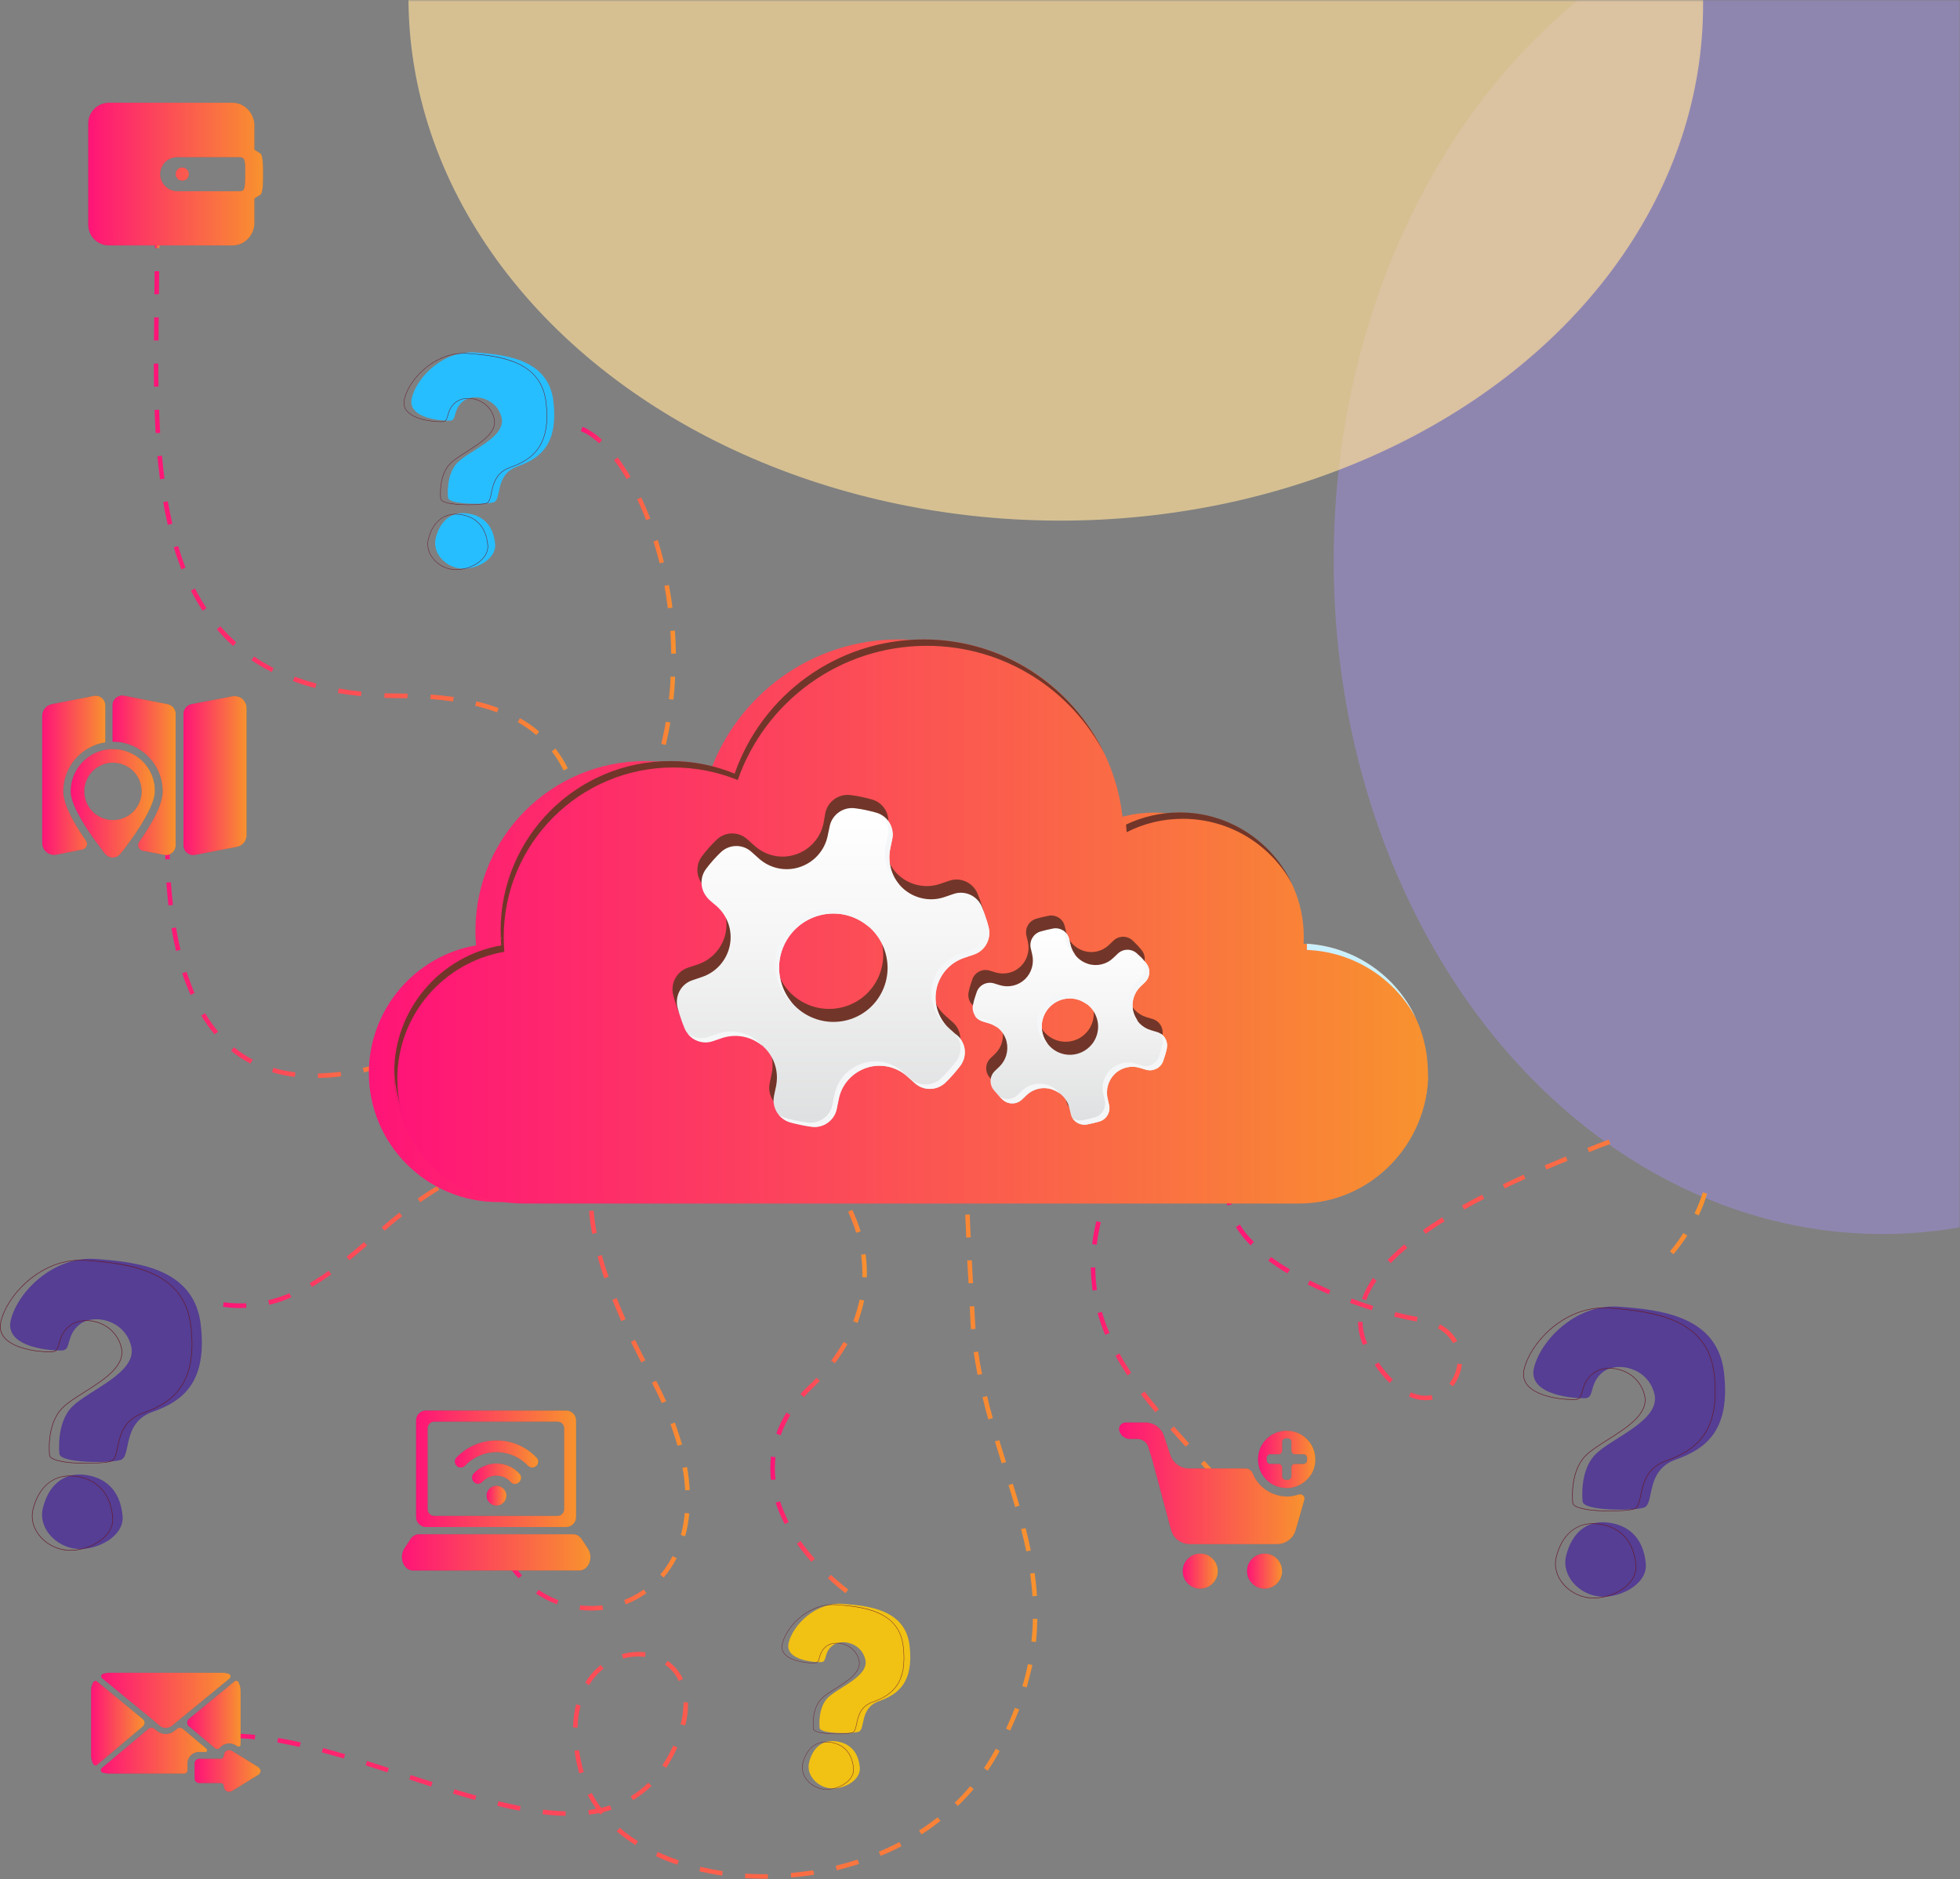 <svg width="534" height="512" viewBox="0 0 534 512" fill="none" xmlns="http://www.w3.org/2000/svg">
<rect x="0" y="0" width="534" height="512" fill="#808080" stroke="none"/>
<mask id="mask0_185_3594" style="mask-type:alpha" maskUnits="userSpaceOnUse" x="22" y="0" width="512" height="512">
<rect x="22" width="512" height="512" fill="#D9D9D9"/>
</mask>
<g mask="url(#mask0_185_3594)">
<ellipse cx="512.863" cy="152.75" rx="149.5" ry="183.5" fill="#8F86B0"/>
<ellipse opacity="0.7" cx="287.646" cy="0.352" rx="141.5" ry="176.367" transform="rotate(90.933 287.646 0.352)" fill="#FBDC9B"/>
</g>
<path d="M43.418 67.607H42.182C42.182 66.539 42.182 65.528 42.182 64.517H43.418C43.418 65.528 43.418 66.596 43.418 67.607Z" fill="url(#paint0_linear_185_3594)"/>
<path d="M157.739 221.652C157.121 219.236 156.559 217.382 155.997 215.64L157.177 215.247C157.795 217.045 158.357 218.899 158.975 221.314L157.739 221.652ZM153.582 209.966C152.627 208.056 151.559 206.315 150.323 204.741L151.334 203.955C152.57 205.584 153.75 207.438 154.705 209.348L153.582 209.966ZM146.11 200.303C144.593 199.011 142.908 197.831 141.054 196.764L141.672 195.697C143.582 196.764 145.323 198 146.896 199.348L146.11 200.303ZM135.436 194.124C133.582 193.449 131.615 192.831 129.481 192.326L129.761 191.09C131.896 191.595 133.919 192.213 135.829 192.944L135.436 194.124ZM123.413 191.146C121.447 190.865 119.368 190.64 117.233 190.472L117.346 189.236C119.537 189.404 121.672 189.629 123.638 189.91L123.413 191.146ZM110.997 190.247C108.919 190.247 106.728 190.247 104.705 190.135L104.762 188.899C106.784 188.955 108.919 188.955 111.054 189.011L110.997 190.247ZM98.357 189.685C96.222 189.461 94.087 189.18 92.065 188.843L92.29 187.607C94.256 187.944 96.335 188.225 98.469 188.449L98.357 189.685ZM85.885 187.494C83.806 186.933 81.784 186.315 79.818 185.584L80.267 184.404C82.177 185.079 84.144 185.697 86.222 186.258L85.885 187.494ZM74.031 183.112C72.121 182.157 70.267 181.09 68.526 179.91L69.2 178.899C70.885 180.022 72.683 181.09 74.537 182.045L74.031 183.112ZM63.526 176.034C61.953 174.629 60.436 173.112 59.087 171.483L60.042 170.64C61.391 172.213 62.852 173.674 64.368 175.022L63.526 176.034ZM55.211 166.427C54.087 164.685 53.02 162.888 52.009 160.921L53.132 160.36C54.087 162.213 55.155 164.067 56.279 165.697L55.211 166.427ZM49.425 155.135C48.694 153.225 47.964 151.202 47.346 149.124L48.526 148.787C49.144 150.809 49.818 152.831 50.548 154.685L49.425 155.135ZM45.717 143C45.267 141.034 44.818 138.955 44.481 136.82L45.717 136.596C46.11 138.73 46.503 140.753 46.953 142.719L45.717 143ZM43.582 130.584C43.357 128.562 43.076 126.483 42.908 124.292L44.144 124.18C44.312 126.315 44.537 128.45 44.818 130.416L43.582 130.584ZM42.402 118C42.29 115.921 42.177 113.843 42.121 111.708L43.357 111.652C43.413 113.787 43.526 115.865 43.638 117.944L42.402 118ZM41.953 105.36C41.953 103.281 41.897 101.202 41.897 99.067H43.132C43.132 101.146 43.132 103.281 43.189 105.36H41.953ZM43.189 92.775H41.953C41.953 90.697 42.009 88.562 42.009 86.483H43.245C43.189 88.618 43.189 90.697 43.189 92.775ZM42.065 80.191C42.065 78.056 42.121 75.978 42.121 73.899H43.357C43.357 75.978 43.301 78.056 43.301 80.135L42.065 80.191Z" fill="url(#paint1_linear_185_3594)"/>
<path d="M160.268 231.033C159.987 230.134 159.706 229.179 159.369 228L160.549 227.663C160.83 228.786 161.167 229.741 161.448 230.64L160.268 231.033Z" fill="url(#paint2_linear_185_3594)"/>
<path d="M86.613 293.73V292.494C88.579 292.437 90.658 292.325 92.793 292.044L92.961 293.28C90.77 293.561 88.635 293.73 86.613 293.73ZM80.321 293.449C78.186 293.168 76.108 292.774 74.141 292.157L74.478 290.977C76.388 291.539 78.411 291.932 80.49 292.213L80.321 293.449ZM99.141 292.213L98.86 290.977C100.77 290.527 102.793 290.022 104.871 289.46L105.209 290.64C103.13 291.258 101.107 291.763 99.141 292.213ZM68.242 289.797C66.388 288.842 64.591 287.662 62.961 286.314L63.748 285.359C65.321 286.651 67.062 287.774 68.86 288.73L68.242 289.797ZM111.164 288.673L110.77 287.494C112.624 286.819 114.591 286.089 116.557 285.246L117.006 286.426C115.04 287.269 113.074 287.999 111.164 288.673ZM58.467 281.876C57.175 280.303 55.939 278.561 54.815 276.707L55.883 276.089C56.95 277.887 58.186 279.572 59.422 281.089L58.467 281.876ZM51.894 271.089C51.108 269.235 50.321 267.269 49.647 265.19L50.827 264.797C51.501 266.819 52.231 268.786 53.018 270.584L51.894 271.089ZM47.961 259.123C47.512 257.157 47.063 255.078 46.725 252.943L47.961 252.718C48.298 254.797 48.692 256.876 49.197 258.786L47.961 259.123ZM45.883 246.707C45.658 244.685 45.489 242.606 45.321 240.471L46.557 240.415C46.725 242.55 46.894 244.628 47.119 246.595L45.883 246.707ZM45.04 234.179C44.984 232.157 44.928 230.078 44.928 227.887H46.164C46.164 230.022 46.22 232.1 46.276 234.123L45.04 234.179Z" fill="url(#paint3_linear_185_3594)"/>
<path d="M65.545 356.426C63.972 356.426 62.343 356.314 60.77 356.089L60.938 354.853C63.017 355.134 65.095 355.19 67.062 355.134L67.118 356.37C66.556 356.37 66.05 356.426 65.545 356.426ZM73.354 355.527L73.073 354.291C74.983 353.842 76.949 353.224 78.859 352.381L79.365 353.505C77.343 354.403 75.32 355.078 73.354 355.527ZM84.983 350.696L84.365 349.628C86.05 348.673 87.736 347.549 89.534 346.257L90.264 347.269C88.41 348.561 86.668 349.684 84.983 350.696ZM95.208 343.392L94.421 342.437C95.994 341.145 97.623 339.797 99.196 338.448L99.983 339.403C98.41 340.752 96.837 342.1 95.208 343.392ZM104.758 335.358L103.972 334.403C105.826 332.83 107.342 331.538 108.803 330.415L109.59 331.37C108.129 332.493 106.612 333.785 104.758 335.358ZM114.477 327.606L113.803 326.594C115.601 325.302 117.342 324.179 119.084 323.167L119.702 324.235C117.96 325.246 116.275 326.37 114.477 327.606ZM125.151 321.314L124.646 320.19C126.556 319.291 128.578 318.505 130.489 317.887L130.882 319.066C128.915 319.684 127.005 320.471 125.151 321.314ZM136.781 317.55L136.556 316.314C138.578 315.92 140.713 315.696 142.792 315.583L142.848 316.819C140.826 316.932 138.803 317.156 136.781 317.55Z" fill="url(#paint4_linear_185_3594)"/>
<path d="M161.111 438.841C160.043 438.841 158.976 438.785 157.908 438.673L158.077 437.437C160.099 437.661 162.122 437.661 164.144 437.437L164.313 438.673C163.245 438.785 162.178 438.841 161.111 438.841ZM151.729 437.156C149.762 436.426 147.852 435.414 146.054 434.235L146.729 433.223C148.414 434.347 150.212 435.302 152.122 436.032L151.729 437.156ZM170.493 437.156L170.043 435.976C171.953 435.246 173.751 434.291 175.38 433.111L176.111 434.122C174.369 435.358 172.515 436.369 170.493 437.156ZM141.279 430.077C139.875 428.56 138.583 426.875 137.459 425.021L138.526 424.347C139.594 426.145 140.83 427.774 142.234 429.235L141.279 430.077ZM180.83 429.853L179.875 429.066C181.167 427.549 182.29 425.864 183.245 424.01L184.369 424.572C183.414 426.426 182.178 428.223 180.83 429.853ZM186.672 418.617L185.493 418.279C185.998 416.369 186.391 414.347 186.56 412.268L187.796 412.381C187.571 414.515 187.234 416.65 186.672 418.617ZM186.672 406.089C186.56 404.122 186.335 402.044 185.942 399.965L187.178 399.74C187.571 401.875 187.796 404.01 187.908 406.032L186.672 406.089ZM184.594 393.954C184.032 392.044 183.414 390.077 182.684 388.055L183.863 387.605C184.594 389.628 185.268 391.65 185.83 393.617L184.594 393.954ZM180.324 382.325C179.481 380.471 178.583 378.617 177.627 376.763L178.751 376.201C179.762 378.111 180.661 380.021 181.504 381.819L180.324 382.325ZM174.706 371.257C173.751 369.347 172.796 367.493 171.897 365.639L173.021 365.077C173.92 366.875 174.818 368.785 175.83 370.639L174.706 371.257ZM169.257 359.965C168.414 357.999 167.571 356.089 166.841 354.179L168.021 353.729C168.751 355.583 169.594 357.493 170.436 359.459L169.257 359.965ZM164.65 348.336C163.92 346.257 163.302 344.291 162.796 342.325L163.976 341.988C164.481 343.898 165.099 345.864 165.83 347.886L164.65 348.336ZM161.335 336.201C160.942 334.01 160.605 331.931 160.493 329.965L161.729 329.853C161.897 331.763 162.178 333.841 162.571 335.976L161.335 336.201ZM161.672 323.729L160.436 323.617C160.605 321.37 161.054 319.235 161.729 317.381L162.908 317.774C162.29 319.572 161.897 321.538 161.672 323.729ZM165.83 312.549L164.875 311.763C166.279 310.077 168.021 308.785 170.043 307.886L170.549 309.01C168.695 309.853 167.122 311.033 165.83 312.549ZM177.347 307.718C177.066 307.718 176.729 307.662 176.391 307.662L176.279 306.426H176.391C176.729 306.426 177.122 306.426 177.403 306.482L177.347 307.718Z" fill="url(#paint5_linear_185_3594)"/>
<path d="M208.42 511.931C206.622 511.931 204.769 511.875 202.971 511.763L203.027 510.527C204.769 510.639 206.566 510.695 208.364 510.695H209.207V511.931H208.42ZM215.555 511.594L215.443 510.358C217.521 510.19 219.544 509.909 221.566 509.628L221.791 510.864C219.769 511.145 217.69 511.426 215.555 511.594ZM196.735 511.089C194.656 510.752 192.578 510.358 190.555 509.909L190.836 508.673C192.802 509.122 194.825 509.516 196.903 509.853L196.735 511.089ZM227.971 509.628L227.69 508.392C229.712 507.887 231.679 507.325 233.645 506.707L234.038 507.887C232.072 508.561 229.993 509.122 227.971 509.628ZM184.544 508.111C182.521 507.437 180.555 506.651 178.701 505.752L179.207 504.628C181.005 505.471 182.971 506.257 184.937 506.931L184.544 508.111ZM239.937 505.696L239.431 504.572C241.342 503.785 243.252 502.887 245.049 501.931L245.611 503.055C243.813 504.01 241.903 504.909 239.937 505.696ZM173.139 502.774C171.285 501.594 169.6 500.358 168.027 499.01L168.87 498.055C170.387 499.347 172.016 500.583 173.814 501.707L173.139 502.774ZM251.061 499.853L250.386 498.785C252.128 497.662 253.813 496.482 255.443 495.19L256.229 496.145C254.544 497.493 252.858 498.729 251.061 499.853ZM154.094 494.797C152.128 494.74 149.993 494.628 147.802 494.347L147.971 493.111C150.106 493.336 152.184 493.505 154.151 493.561L154.094 494.797ZM160.443 494.46L160.274 493.224C161.005 493.111 161.735 492.999 162.409 492.887C161.566 491.651 160.78 490.415 160.106 489.122L161.229 488.561C161.96 489.965 162.802 491.314 163.757 492.606C164.6 492.437 165.443 492.156 166.229 491.931L166.623 493.111C165.948 493.336 165.218 493.561 164.488 493.729L163.589 494.46C163.476 494.291 163.364 494.179 163.252 494.01C162.353 494.235 161.398 494.347 160.443 494.46ZM141.623 493.392C139.712 493.055 137.634 492.606 135.499 492.044L135.78 490.808C137.915 491.314 139.937 491.763 141.847 492.156L141.623 493.392ZM260.948 492.1L260.106 491.201C261.566 489.797 263.027 488.28 264.319 486.707L265.274 487.493C263.926 489.122 262.465 490.639 260.948 492.1ZM172.465 490.527L171.847 489.46C173.589 488.448 175.162 487.156 176.623 485.752L177.521 486.651C175.948 488.111 174.263 489.46 172.465 490.527ZM129.432 490.471C127.465 489.909 125.443 489.347 123.42 488.729L123.814 487.549C125.836 488.167 127.802 488.729 129.769 489.291L129.432 490.471ZM117.465 486.819C115.499 486.201 113.533 485.527 111.51 484.853L111.904 483.673C113.87 484.347 115.892 484.965 117.859 485.583L117.465 486.819ZM157.802 483.224C157.241 481.089 156.791 479.01 156.51 477.044L157.746 476.875C158.027 478.785 158.476 480.808 159.038 482.887L157.802 483.224ZM105.555 482.943C103.589 482.269 101.566 481.651 99.6 481.033L99.993 479.853C101.96 480.471 103.982 481.145 105.949 481.763L105.555 482.943ZM269.094 482.493L268.083 481.763C269.207 480.134 270.218 478.448 271.173 476.707L271.285 476.482L272.353 477.1L272.24 477.325C271.285 479.123 270.218 480.864 269.094 482.493ZM181.51 481.707L180.443 481.033C181.229 479.853 182.016 478.505 182.69 477.156C182.915 476.651 183.196 476.145 183.42 475.639L184.544 476.145C184.319 476.651 184.094 477.156 183.814 477.662C183.083 479.122 182.297 480.471 181.51 481.707ZM93.701 479.179C91.567 478.561 89.6 477.999 87.69 477.493L88.027 476.314C89.937 476.819 91.904 477.381 94.038 477.999L93.701 479.179ZM81.623 476.033C79.488 475.583 77.465 475.134 75.555 474.797L75.78 473.561C77.746 473.898 79.825 474.291 81.96 474.797L81.623 476.033ZM69.432 473.954C67.297 473.729 65.218 473.617 63.252 473.617V472.381C65.274 472.381 67.353 472.493 69.544 472.718L69.432 473.954ZM275.218 471.538L274.094 471.033C274.993 469.123 275.78 467.212 276.51 465.359L277.69 465.808C276.959 467.662 276.117 469.572 275.218 471.538ZM157.353 470.752L156.117 470.696C156.173 468.448 156.454 466.37 156.96 464.403L158.196 464.741C157.69 466.594 157.409 468.617 157.353 470.752ZM186.679 470.19L185.443 469.853C185.948 467.887 186.173 465.976 186.229 464.235V463.842H187.465V464.291C187.465 466.145 187.24 468.111 186.679 470.19ZM279.712 459.797L278.532 459.46C279.15 457.493 279.656 455.471 280.049 453.448L281.285 453.673C280.836 455.696 280.274 457.774 279.712 459.797ZM160.499 459.179L159.432 458.505C160.611 456.594 162.016 455.021 163.701 453.673L164.432 454.684C162.915 455.864 161.566 457.381 160.499 459.179ZM184.937 458.055C184.094 456.201 182.802 454.741 181.173 453.561L181.903 452.55C183.701 453.842 185.106 455.471 186.061 457.493L184.937 458.055ZM169.769 451.932L169.432 450.752C171.566 450.134 173.757 449.965 175.892 450.246L175.724 451.482C173.757 451.257 171.735 451.37 169.769 451.932ZM282.24 447.437L281.004 447.269C281.229 445.246 281.398 443.168 281.398 441.089L282.634 441.145C282.577 443.28 282.465 445.415 282.24 447.437ZM281.285 434.965C281.173 432.943 280.948 430.92 280.667 428.786L281.903 428.617C282.184 430.752 282.409 432.83 282.521 434.853L281.285 434.965ZM279.6 422.718C279.207 420.752 278.757 418.786 278.195 416.651L279.431 416.37C279.993 418.505 280.443 420.527 280.836 422.493L279.6 422.718ZM276.566 410.64C276.004 408.673 275.386 406.651 274.768 404.684L275.948 404.291C276.566 406.314 277.184 408.28 277.746 410.246L276.566 410.64ZM272.914 398.729C272.297 396.763 271.679 394.741 271.061 392.774L272.24 392.437C272.858 394.46 273.476 396.426 274.094 398.392L272.914 398.729ZM269.263 386.763C268.645 384.628 268.139 382.662 267.69 380.696L268.926 380.415C269.375 382.325 269.881 384.291 270.499 386.426L269.263 386.763ZM266.341 374.628C265.948 372.55 265.555 370.471 265.274 368.449L266.51 368.28C266.791 370.246 267.128 372.325 267.577 374.404L266.341 374.628ZM264.544 362.213C264.488 361.314 264.375 360.415 264.375 359.46L264.207 355.977L265.443 355.92L265.611 359.404C265.667 360.303 265.723 361.201 265.78 362.1L264.544 362.213ZM263.87 349.685C263.757 347.55 263.645 345.471 263.532 343.449L264.768 343.392C264.881 345.415 264.993 347.437 265.106 349.628L263.87 349.685ZM263.252 337.213C263.139 335.022 263.083 332.943 262.971 330.977L264.207 330.921C264.263 332.887 264.375 334.965 264.488 337.157L263.252 337.213ZM262.746 324.741C262.69 322.494 262.577 320.415 262.521 318.505L263.757 318.449C263.813 320.359 263.87 322.437 263.982 324.685L262.746 324.741ZM262.353 312.269C262.297 309.741 262.24 307.662 262.24 306.033H263.476C263.476 307.662 263.532 309.741 263.589 312.269H262.353Z" fill="url(#paint6_linear_185_3594)"/>
<path d="M230.326 434.123C228.641 432.775 227.012 431.426 225.551 430.022L226.394 429.123C227.854 430.471 229.427 431.82 231.113 433.112L230.326 434.123ZM221.057 425.584C219.596 423.954 218.304 422.325 217.124 420.64L218.135 419.909C219.259 421.539 220.607 423.168 222.012 424.741L221.057 425.584ZM213.81 415.303C212.798 413.393 211.956 411.426 211.338 409.46L212.517 409.067C213.135 410.921 213.922 412.831 214.877 414.741L213.81 415.303ZM210.045 403.224C209.933 402.157 209.877 401.089 209.877 400.078C209.877 399.011 209.933 397.943 210.045 396.876L211.281 397.044C211.169 398.056 211.113 399.067 211.113 400.134C211.113 401.145 211.169 402.157 211.281 403.168L210.045 403.224ZM212.686 391.089L211.506 390.64C212.18 388.674 213.135 386.763 214.259 384.91L215.326 385.584C214.259 387.381 213.36 389.235 212.686 391.089ZM219.034 380.696L218.079 379.853C218.753 379.067 219.484 378.336 220.27 377.606C221.057 376.876 221.787 376.145 222.461 375.415L223.36 376.258C222.63 376.988 221.899 377.775 221.113 378.505C220.383 379.235 219.652 379.966 219.034 380.696ZM227.461 371.483L226.45 370.752C227.686 369.067 228.866 367.325 229.821 365.64L230.888 366.258C229.933 367.943 228.753 369.741 227.461 371.483ZM233.641 360.471L232.461 360.022C233.191 358.112 233.753 356.089 234.203 354.123L235.439 354.348C234.989 356.426 234.371 358.449 233.641 360.471ZM236.169 348.056L234.933 347.999C234.933 347.606 234.933 347.269 234.933 346.876C234.933 345.247 234.821 343.561 234.596 341.876L235.832 341.707C236.057 343.449 236.169 345.19 236.169 346.876C236.169 347.325 236.169 347.662 236.169 348.056ZM233.248 335.921C232.686 333.955 231.899 332.044 231.057 330.191L232.18 329.629C233.079 331.539 233.866 333.505 234.484 335.528L233.248 335.921ZM228.023 324.853C227.012 323.393 225.944 322.044 224.877 320.865L225.776 320.022C226.899 321.202 228.023 322.606 229.034 324.123L228.023 324.853Z" fill="url(#paint7_linear_185_3594)"/>
<path d="M177.69 215.022L176.51 214.573C177.241 212.663 177.915 210.696 178.533 208.73L179.713 209.123C179.095 211.09 178.42 213.056 177.69 215.022ZM181.398 203L180.162 202.719C180.611 200.696 181.061 198.674 181.398 196.651L182.634 196.876C182.297 198.899 181.847 200.977 181.398 203ZM183.477 190.64L182.241 190.528C182.465 188.505 182.634 186.427 182.69 184.348L183.926 184.404C183.87 186.483 183.701 188.562 183.477 190.64ZM182.859 178.112C182.859 176.033 182.746 173.955 182.634 171.932L183.87 171.82C184.038 173.899 184.095 176.033 184.151 178.112H182.859ZM181.96 165.753C181.679 163.73 181.398 161.651 181.005 159.629L182.241 159.404C182.634 161.427 182.971 163.562 183.196 165.584L181.96 165.753ZM179.713 153.505C179.207 151.483 178.645 149.46 178.027 147.55L179.207 147.157C179.825 149.123 180.387 151.146 180.892 153.224L179.713 153.505ZM176.005 141.708C175.274 139.741 174.432 137.831 173.589 136.034L174.713 135.528C175.555 137.382 176.398 139.292 177.185 141.314L176.005 141.708ZM170.724 130.528C169.656 128.674 168.477 126.932 167.297 125.359L168.308 124.629C169.488 126.202 170.668 128 171.791 129.91L170.724 130.528ZM163.252 120.809C161.567 119.236 159.881 118.112 158.252 117.494L158.701 116.314C160.443 116.989 162.241 118.225 164.038 119.854L163.252 120.809Z" fill="url(#paint8_linear_185_3594)"/>
<path d="M388.303 381.539C386.842 381.539 385.325 381.202 383.865 380.527L384.37 379.404C386.336 380.247 388.247 380.527 390.044 380.134L390.325 381.37C389.651 381.482 388.977 381.539 388.303 381.539ZM395.831 377.775L394.876 376.988C396.056 375.471 396.842 373.561 397.067 371.595L398.303 371.707C398.022 373.954 397.179 376.089 395.831 377.775ZM378.584 376.82C377.179 375.471 375.831 373.842 374.539 371.932L375.55 371.202C376.842 373.056 378.134 374.629 379.483 375.921L378.584 376.82ZM371.337 366.483C370.494 364.404 369.988 362.325 369.988 360.19H371.224C371.28 362.157 371.674 364.123 372.516 366.033L371.337 366.483ZM395.887 365.977C394.988 364.348 393.584 362.943 391.73 361.932L392.348 360.865C394.426 361.988 395.999 363.505 397.011 365.415L395.887 365.977ZM385.999 360.078L385.718 360.022C384.202 359.797 382.179 359.348 379.82 358.786L380.157 357.55C382.404 358.112 384.426 358.561 385.943 358.786L386.224 358.842L385.999 360.078ZM373.752 357.044C371.786 356.426 369.763 355.752 367.797 355.022L368.247 353.842C370.157 354.572 372.179 355.247 374.145 355.865L373.752 357.044ZM372.235 354.292L371.056 353.898C371.73 352.044 372.741 350.134 374.033 348.224L375.044 348.954C373.808 350.696 372.853 352.494 372.235 354.292ZM362.011 352.662C360.044 351.82 358.134 350.921 356.28 350.022L356.842 348.898C358.64 349.797 360.494 350.696 362.46 351.539L362.011 352.662ZM350.775 346.988C348.865 345.865 347.123 344.685 345.55 343.505L346.28 342.494C347.853 343.674 349.595 344.797 351.449 345.921L350.775 346.988ZM378.921 344.179L378.022 343.337C379.37 341.932 380.943 340.471 382.629 339.067L383.415 340.022C381.786 341.37 380.269 342.775 378.921 344.179ZM455.943 341.763L454.988 340.977C456.336 339.348 457.572 337.662 458.64 335.977L459.707 336.707C458.584 338.393 457.291 340.134 455.943 341.763ZM340.719 339.348C339.089 337.719 337.741 336.033 336.73 334.348L337.797 333.674C338.752 335.247 340.044 336.876 341.617 338.393L340.719 339.348ZM388.415 336.202L387.685 335.19C389.314 334.011 391.056 332.887 392.91 331.707L393.584 332.775C391.73 333.898 389.988 335.078 388.415 336.202ZM462.797 331.202L461.673 330.64C462.572 328.73 463.359 326.82 463.921 324.91L465.1 325.247C464.539 327.213 463.752 329.235 462.797 331.202ZM398.921 329.572L398.303 328.505C400.044 327.494 401.898 326.483 403.808 325.528L404.37 326.651C402.516 327.606 400.662 328.617 398.921 329.572ZM334.314 328.449C334.089 327.438 334.033 326.426 334.033 325.471H335.269C335.269 326.37 335.382 327.325 335.55 328.224L334.314 328.449ZM409.988 323.842L409.426 322.719C411.336 321.82 413.19 320.921 415.1 320.078L415.606 321.202C413.752 322.044 411.842 322.887 409.988 323.842ZM421.336 318.674L420.831 317.55C422.797 316.707 424.707 315.921 426.617 315.134L427.067 316.314C425.213 317.044 423.303 317.831 421.336 318.674ZM432.909 313.955L432.46 312.775C434.482 311.988 436.449 311.202 438.303 310.528L438.752 311.707C436.898 312.382 434.932 313.112 432.909 313.955Z" fill="url(#paint9_linear_185_3594)"/>
<path d="M331.277 403.505C329.929 401.932 328.58 400.359 327.176 398.842L328.131 398C329.535 399.573 330.94 401.146 332.232 402.719L331.277 403.505ZM323.018 394.179C321.614 392.663 320.209 391.09 318.861 389.516L319.816 388.674C321.221 390.247 322.569 391.764 323.973 393.337L323.018 394.179ZM314.76 384.797C313.299 383.056 312.007 381.483 310.827 379.91L311.839 379.179C313.018 380.696 314.311 382.325 315.715 384.011L314.76 384.797ZM307.176 374.797C305.996 373 304.872 371.202 303.917 369.404L304.985 368.786C305.94 370.528 307.007 372.269 308.187 374.067L307.176 374.797ZM301.108 363.73C300.266 361.764 299.592 359.741 299.03 357.775L300.209 357.438C300.771 359.348 301.445 361.314 302.288 363.224L301.108 363.73ZM297.681 351.651C297.401 349.573 297.232 347.438 297.176 345.359H298.412C298.412 347.382 298.58 349.46 298.861 351.483L297.681 351.651ZM298.805 339.179L297.569 339.011C297.794 336.988 298.187 334.91 298.693 332.775L299.929 333.056C299.423 335.135 299.03 337.213 298.805 339.179ZM301.67 327.157L300.49 326.764C300.94 325.528 301.389 324.236 301.951 323L303.131 323.449C302.569 324.685 302.063 325.977 301.67 327.157Z" fill="url(#paint10_linear_185_3594)"/>
<path d="M129.704 257.606C129.591 256.314 129.535 254.965 129.535 253.617C129.535 228.055 150.265 207.381 175.771 207.381C181.951 207.381 187.906 208.617 193.299 210.808C200.715 189.516 220.996 174.235 244.816 174.235C273.692 174.235 297.288 196.651 299.198 225.078C303.804 222.718 308.973 221.426 314.479 221.426C333.186 221.426 348.355 236.595 348.355 255.302C348.355 255.92 348.355 256.538 348.299 257.156C367.119 257.83 382.175 273.336 382.175 292.325C382.175 311.763 366.389 327.549 346.95 327.549H135.715C116.277 327.549 100.49 311.763 100.49 292.325C100.546 274.909 113.131 260.471 129.704 257.606Z" fill="url(#paint11_linear_185_3594)"/>
<path d="M136.561 257.606C136.449 256.314 136.393 254.965 136.393 253.617C136.393 228.055 157.123 207.381 182.628 207.381C188.808 207.381 194.763 208.617 200.156 210.808C207.572 189.516 227.853 174.235 251.673 174.235C280.55 174.235 304.145 196.651 306.055 225.078C310.662 222.718 315.83 221.426 321.336 221.426C340.044 221.426 355.212 236.595 355.212 255.302C355.212 255.92 355.212 256.538 355.156 257.156C373.976 257.83 389.033 273.336 389.033 292.325C389.033 311.763 373.246 327.549 353.808 327.549H142.572C123.134 327.549 107.348 311.763 107.348 292.325C107.404 274.909 120.044 260.471 136.561 257.606Z" fill="url(#paint12_linear_185_3594)"/>
<path d="M306.954 226.763C311.56 224.404 316.729 223.111 322.235 223.111C335.1 223.111 346.336 230.302 352.066 240.92C346.673 229.404 334.987 221.37 321.392 221.37C316.167 221.37 311.167 222.606 306.785 224.684C306.841 225.415 306.898 226.089 306.954 226.763Z" fill="#713629"/>
<path d="M356.053 258.842C368.918 259.347 380.041 266.707 385.772 277.437C380.491 266.033 369.255 257.999 356.053 257.156C356.109 257.718 356.053 258.28 356.053 258.842Z" fill="#CAF0FF"/>
<path d="M108.245 294.01C108.245 276.594 120.829 262.212 137.402 259.347C137.29 258.055 137.234 256.707 137.234 255.359C137.234 229.797 157.964 209.123 183.47 209.123C189.649 209.123 195.604 210.359 200.998 212.55C208.413 191.258 228.694 175.977 252.514 175.977C273.582 175.977 291.896 187.943 300.941 205.471C292.177 187.044 273.413 174.235 251.672 174.235C227.852 174.235 207.571 189.516 200.155 210.808C194.762 208.561 188.807 207.381 182.627 207.381C157.065 207.381 136.391 228.111 136.391 253.617C136.391 254.965 136.447 256.257 136.56 257.606C119.987 260.471 107.402 274.909 107.402 292.269C107.402 298.28 108.919 303.954 111.56 308.898C109.481 304.403 108.245 299.347 108.245 294.01Z" fill="#713629"/>
<path d="M353.861 325.751H142.626C123.468 325.751 107.85 310.414 107.457 291.369C107.457 291.65 107.457 291.987 107.457 292.268C107.457 312.999 123.244 327.942 142.738 327.942H353.973C373.412 327.942 389.142 311.706 389.142 292.268C389.142 291.987 389.142 291.706 389.142 291.426C388.58 310.47 373.018 325.751 353.861 325.751Z" fill="url(#paint13_linear_185_3594)"/>
<path d="M136.561 255.864C136.449 254.853 136.449 253.785 136.393 252.774C136.393 253.055 136.393 253.336 136.393 253.617C136.393 254.403 136.393 255.134 136.449 255.92C136.505 255.92 136.561 255.864 136.561 255.864Z" fill="url(#paint14_linear_185_3594)"/>
<path d="M226.727 298.617L227.289 295.864C228.076 291.875 230.997 288.673 234.817 287.381C238.637 286.089 242.907 286.988 245.941 289.684L248.019 291.538C250.435 293.729 254.143 293.617 256.446 291.314C257.851 289.965 259.143 288.448 260.323 286.932C262.345 284.347 262.008 280.696 259.592 278.561L257.514 276.707C254.48 274.01 253.132 269.909 253.974 265.92V265.864C254.817 261.875 257.682 258.673 261.503 257.381L264.143 256.482C267.233 255.471 268.974 252.212 268.188 249.066C267.963 248.111 267.682 247.213 267.345 246.257C267.008 245.302 266.727 244.404 266.334 243.505C265.098 240.527 261.783 238.954 258.694 239.965L256.053 240.864C252.233 242.156 247.963 241.257 244.93 238.561C241.896 235.864 240.548 231.707 241.334 227.718L241.896 225.022C242.57 221.819 240.66 218.673 237.514 217.831C235.66 217.325 233.75 216.875 231.784 216.651C228.581 216.201 225.548 218.336 224.873 221.482L224.368 224.347C223.525 228.336 220.66 231.538 216.784 232.83C212.907 234.123 208.694 233.224 205.66 230.527L203.581 228.673C201.166 226.482 197.458 226.595 195.154 228.898C193.75 230.246 192.458 231.707 191.278 233.28C189.312 235.808 189.649 239.516 192.064 241.651L194.143 243.505C197.177 246.201 198.525 250.302 197.682 254.291C196.84 258.224 193.975 261.482 190.154 262.774L187.458 263.673C184.368 264.684 182.626 267.943 183.413 271.089C183.638 272.044 183.918 272.943 184.256 273.898C184.593 274.853 184.874 275.752 185.267 276.651C186.503 279.684 189.817 281.201 192.907 280.19L195.548 279.291C199.368 277.999 203.638 278.898 206.671 281.594C206.671 281.594 206.671 281.594 206.671 281.651C209.705 284.347 211.053 288.448 210.267 292.437L209.705 295.134C209.031 298.336 210.941 301.482 214.087 302.325C215.941 302.83 217.851 303.224 219.817 303.505C223.076 303.954 226.053 301.819 226.727 298.617ZM211.84 264.797C209.255 257.044 213.469 248.729 221.222 246.145C228.975 243.561 237.289 247.774 239.873 255.527C242.458 263.28 238.244 271.651 230.491 274.179C222.739 276.707 214.368 272.493 211.84 264.797Z" fill="#713629"/>
<path d="M300.936 297.493L300.543 295.808C299.981 293.392 300.712 290.808 302.509 289.066C304.307 287.325 306.947 286.707 309.307 287.437L310.992 287.943C312.903 288.505 314.981 287.493 315.655 285.639C316.049 284.516 316.442 283.336 316.667 282.156C317.116 280.19 315.936 278.224 314.026 277.662L312.341 277.156C309.925 276.426 308.071 274.516 307.509 272.044C306.947 269.628 307.678 267.044 309.476 265.302L310.712 264.123C312.172 262.718 312.285 260.471 311.049 258.898C310.655 258.449 310.262 257.999 309.869 257.55C309.419 257.1 309.026 256.707 308.577 256.258C307.116 254.909 304.813 254.909 303.352 256.314L302.116 257.493C300.318 259.235 297.678 259.853 295.318 259.123C292.903 258.392 291.049 256.482 290.487 254.01L290.094 252.381C289.644 250.415 287.734 249.179 285.768 249.516C284.588 249.741 283.408 250.022 282.228 250.359C280.318 250.977 279.195 252.943 279.644 254.909L280.037 256.595C280.599 259.067 279.869 261.595 278.071 263.336C276.273 265.078 273.633 265.696 271.217 264.965L269.588 264.46C267.678 263.898 265.599 264.909 264.925 266.819C264.532 267.943 264.139 269.123 263.914 270.302C263.464 272.269 264.644 274.235 266.554 274.797L268.24 275.302C270.655 276.033 272.509 277.943 273.071 280.415C273.633 282.83 272.903 285.415 271.105 287.156L269.869 288.336C268.408 289.741 268.296 291.988 269.588 293.561C269.981 294.01 270.375 294.46 270.768 294.909C271.161 295.359 271.61 295.752 272.06 296.201C273.521 297.55 275.824 297.55 277.285 296.145L278.521 294.965C280.318 293.224 282.959 292.606 285.318 293.336C287.734 294.066 289.588 295.977 290.15 298.448L290.543 300.134C290.992 302.1 292.903 303.336 294.869 302.999C296.049 302.774 297.228 302.493 298.408 302.156C300.318 301.426 301.442 299.46 300.936 297.493ZM284.757 281.482C281.835 278.392 281.948 273.561 285.037 270.64C288.127 267.718 292.959 267.831 295.88 270.92C298.801 274.01 298.689 278.842 295.599 281.763C292.509 284.684 287.678 284.516 284.757 281.482Z" fill="#713629"/>
<path d="M227.913 302.213L228.475 299.46C229.261 295.472 232.183 292.269 236.003 290.977C239.823 289.685 244.093 290.584 247.126 293.281L249.205 295.134C251.621 297.325 255.329 297.213 257.632 294.91C259.036 293.561 260.329 292.045 261.508 290.528C263.531 287.943 263.194 284.292 260.778 282.157L258.699 280.303C255.666 277.606 254.317 273.505 255.16 269.517V269.46C256.003 265.472 258.868 262.269 262.688 260.977L265.329 260.078C268.418 259.067 270.16 255.809 269.374 252.663C269.149 251.708 268.868 250.809 268.531 249.854C268.194 248.899 267.913 248 267.52 247.101C266.284 244.123 262.969 242.55 259.879 243.562L257.239 244.46C253.418 245.753 249.149 244.854 246.115 242.157C243.081 239.46 241.733 235.303 242.52 231.314L243.081 228.618C243.756 225.415 241.845 222.326 238.699 221.427C236.845 220.921 234.935 220.472 232.969 220.247C229.767 219.798 226.733 221.932 226.059 225.078L225.497 227.775C224.654 231.764 221.789 234.966 217.913 236.258C214.037 237.55 209.823 236.651 206.789 233.955L204.711 232.101C202.295 229.91 198.587 230.022 196.284 232.326C194.879 233.674 193.587 235.135 192.407 236.708C190.441 239.236 190.778 242.944 193.194 245.078L195.273 246.932C198.306 249.629 199.655 253.73 198.812 257.719C197.969 261.708 195.104 264.91 191.284 266.202L188.643 267.101C185.553 268.112 183.812 271.37 184.598 274.517C184.823 275.472 185.104 276.37 185.441 277.326C185.778 278.281 186.059 279.179 186.452 280.078C187.688 283.112 191.003 284.629 194.093 283.618L196.733 282.719C200.553 281.427 204.823 282.325 207.857 285.022C207.857 285.022 207.857 285.022 207.857 285.078C210.89 287.775 212.239 291.876 211.452 295.865L210.89 298.561C210.216 301.764 212.126 304.91 215.272 305.752C217.126 306.258 219.037 306.651 221.003 306.932C224.261 307.494 227.239 305.359 227.913 302.213ZM213.025 268.337C210.441 260.584 214.655 252.269 222.407 249.685C230.16 247.101 238.475 251.314 241.059 259.067C243.643 266.82 239.43 275.191 231.677 277.719C223.924 280.247 215.553 276.033 213.025 268.337Z" fill="url(#paint15_linear_185_3594)"/>
<path d="M302.122 301.033L301.729 299.348C301.167 296.932 301.897 294.348 303.695 292.606C305.493 290.865 308.133 290.247 310.493 290.977L312.178 291.483C314.088 292.044 316.167 291.033 316.841 289.179C317.234 288.056 317.627 286.876 317.852 285.696C318.302 283.73 317.122 281.764 315.212 281.202L313.526 280.696C311.111 279.966 309.257 278.056 308.695 275.584C308.133 273.168 308.863 270.584 310.661 268.842L311.897 267.662C313.358 266.258 313.47 264.011 312.234 262.438C311.841 261.988 311.448 261.539 311.054 261.089C310.605 260.64 310.212 260.247 309.762 259.797C308.302 258.449 305.998 258.449 304.538 259.854L303.302 261.033C301.504 262.775 298.863 263.393 296.504 262.663C294.088 261.932 292.234 260.022 291.672 257.55L291.279 255.865C290.83 253.898 288.92 252.663 286.953 253C285.774 253.224 284.594 253.505 283.414 253.842C281.504 254.46 280.38 256.427 280.83 258.393L281.223 260.078C281.785 262.55 281.054 265.078 279.257 266.82C277.459 268.561 274.818 269.179 272.403 268.449L270.774 267.943C268.863 267.382 266.785 268.393 266.111 270.303C265.717 271.427 265.324 272.606 265.099 273.786C264.65 275.752 265.83 277.719 267.74 278.28L269.425 278.786C271.841 279.516 273.695 281.427 274.257 283.898C274.818 286.314 274.088 288.898 272.29 290.64L271.054 291.82C269.594 293.224 269.481 295.471 270.774 297.044C271.167 297.494 271.56 297.943 271.953 298.393C272.347 298.842 272.796 299.235 273.245 299.685C274.706 301.033 277.009 301.033 278.47 299.629L279.706 298.449C281.504 296.707 284.144 296.089 286.504 296.82C288.92 297.55 290.774 299.46 291.335 301.876L291.729 303.561C292.178 305.528 294.088 306.764 296.054 306.426C297.234 306.202 298.414 305.921 299.594 305.584C301.504 304.966 302.627 303 302.122 301.033ZM285.942 285.022C283.021 281.932 283.133 277.101 286.223 274.179C289.313 271.258 294.144 271.37 297.066 274.46C299.987 277.55 299.875 282.382 296.785 285.303C293.695 288.224 288.863 288.112 285.942 285.022Z" fill="url(#paint16_linear_185_3594)"/>
<path d="M266.336 245.978C266.729 246.877 267.01 247.775 267.347 248.731C267.684 249.686 267.965 250.584 268.189 251.54C268.976 254.686 267.234 257.944 264.145 258.955L261.504 259.854C257.684 261.146 254.763 264.349 253.976 268.337C253.976 268.337 253.976 268.337 253.976 268.393C253.133 272.382 254.538 276.483 257.515 279.18L257.684 279.348C255.381 276.708 254.369 273.056 255.1 269.573V269.517C255.942 265.528 258.807 262.326 262.628 261.034L265.268 260.135C268.358 259.124 270.1 255.865 269.313 252.719C269.088 251.764 268.807 250.865 268.47 249.91C268.133 248.955 267.852 248.056 267.459 247.158C267.01 246.09 266.279 245.191 265.437 244.573C265.83 245.023 266.167 245.472 266.336 245.978Z" fill="#F5F6F7"/>
<path d="M194.147 245.865L192.574 244.461C192.799 244.742 193.024 244.966 193.248 245.191L195.158 246.876C194.821 246.539 194.484 246.202 194.147 245.865Z" fill="#F5F6F7"/>
<path d="M241.9 227.55L241.339 230.247C240.496 234.236 241.9 238.337 244.934 241.09C244.99 241.09 244.99 241.146 245.047 241.146C242.799 238.505 241.844 234.91 242.518 231.427L243.08 228.73C243.586 226.314 242.575 223.899 240.721 222.55C241.788 223.899 242.294 225.696 241.9 227.55Z" fill="#F5F6F7"/>
<path d="M290.099 254.741L290.493 256.371C290.886 257.944 291.785 259.292 293.021 260.247C292.403 259.46 291.953 258.562 291.672 257.55L291.279 255.865C291.054 254.854 290.436 254.067 289.594 253.562C289.818 253.955 289.987 254.348 290.099 254.741Z" fill="#F5F6F7"/>
<path d="M285.498 284.517C283.026 281.427 283.307 276.932 286.172 274.179C288.981 271.483 293.307 271.371 296.228 273.786C296.116 273.618 295.947 273.449 295.779 273.281C292.857 270.191 288.026 270.078 284.936 273C281.846 275.921 281.734 280.753 284.655 283.842C284.992 284.067 285.273 284.292 285.498 284.517Z" fill="#F5F6F7"/>
<path d="M311.117 261.258C312.409 262.775 312.24 265.079 310.78 266.483L309.544 267.663C307.746 269.404 306.959 271.933 307.577 274.404C307.971 275.977 308.87 277.326 310.106 278.281C309.488 277.494 309.038 276.595 308.757 275.584C308.195 273.169 308.926 270.584 310.724 268.843L311.959 267.663C313.42 266.258 313.533 264.011 312.297 262.438C311.903 261.989 311.51 261.539 311.117 261.09C310.78 260.697 310.386 260.36 310.049 260.022C310.443 260.472 310.78 260.865 311.117 261.258Z" fill="#F5F6F7"/>
<path d="M271.676 280.022C270.777 278.899 269.598 278.056 268.193 277.663L266.508 277.157C266.171 277.045 265.834 276.876 265.553 276.708C266.002 277.494 266.789 278.056 267.688 278.337L269.373 278.843C270.216 279.067 271.002 279.461 271.676 280.022Z" fill="#F5F6F7"/>
<path d="M285.271 295.584C282.856 294.854 280.215 295.472 278.417 297.213L277.181 298.393C275.721 299.798 273.417 299.798 271.957 298.449C271.844 298.337 271.788 298.281 271.676 298.169C271.732 298.225 271.788 298.281 271.844 298.337C272.238 298.787 272.687 299.18 273.136 299.629C274.597 300.978 276.9 300.978 278.361 299.573L279.597 298.393C281.395 296.652 284.035 296.034 286.395 296.764C287.238 297.045 288.024 297.438 288.698 297.944C287.912 296.876 286.676 296.034 285.271 295.584Z" fill="#F5F6F7"/>
<path d="M316.227 281.651C316.733 282.494 316.957 283.505 316.733 284.517C316.452 285.696 316.115 286.876 315.721 288C315.047 289.91 312.969 290.921 311.058 290.303L309.373 289.797C306.957 289.067 304.373 289.741 302.575 291.427C300.778 293.168 299.991 295.696 300.609 298.168L301.002 299.854C301.452 301.82 300.328 303.786 298.418 304.404C297.294 304.741 296.115 305.022 294.879 305.247C293.924 305.415 292.969 305.191 292.238 304.685C293.025 305.921 294.542 306.651 296.059 306.427C297.238 306.202 298.418 305.921 299.598 305.584C301.508 304.966 302.632 303 302.182 301.033L301.789 299.348C301.227 296.932 301.957 294.348 303.755 292.606C305.553 290.865 308.193 290.247 310.553 290.977L312.238 291.483C314.148 292.045 316.227 291.033 316.901 289.179C317.294 288.056 317.688 286.876 317.912 285.696C318.249 284.067 317.519 282.438 316.227 281.651Z" fill="#F5F6F7"/>
<path d="M206.734 283.955C203.7 281.258 199.43 280.359 195.61 281.651L192.97 282.55C191.003 283.224 188.925 282.775 187.352 281.651C188.925 283.674 191.621 284.573 194.149 283.73L196.79 282.831C200.61 281.595 204.767 282.438 207.801 285.078C207.464 284.685 207.127 284.292 206.734 283.955Z" fill="#F5F6F7"/>
<path d="M260.331 281.708C262.073 283.899 262.185 287.045 260.387 289.348C259.207 290.865 257.915 292.326 256.511 293.73C254.207 296.034 250.5 296.09 248.084 293.955L246.005 292.101C242.972 289.404 238.758 288.506 234.882 289.798C231.005 291.09 228.14 294.292 227.354 298.281L226.792 301.034C226.118 304.236 223.14 306.314 219.882 305.865C217.972 305.584 216.005 305.191 214.151 304.685C213.421 304.461 212.747 304.123 212.129 303.674C212.915 304.685 213.983 305.472 215.331 305.865C217.185 306.371 219.095 306.764 221.061 307.045C224.264 307.494 227.297 305.359 227.972 302.213L228.533 299.461C229.32 295.472 232.241 292.27 236.061 290.977C239.882 289.685 244.151 290.584 247.185 293.281L249.264 295.135C251.679 297.326 255.387 297.213 257.691 294.91C259.095 293.562 260.387 292.045 261.567 290.528C263.589 287.944 263.252 284.292 260.837 282.157L260.331 281.708Z" fill="#F5F6F7"/>
<path d="M215.948 273.449C214.656 271.989 213.645 270.247 213.027 268.337C210.442 260.584 214.656 252.269 222.409 249.685C227.633 247.944 233.139 249.292 236.959 252.775C233.139 248.449 227.015 246.595 221.229 248.505C213.476 251.09 209.319 259.404 211.847 267.157C212.633 269.629 214.094 271.764 215.948 273.449Z" fill="#F5F6F7"/>
<g opacity="0.15">
<path d="M28.697 202.269V192.269C28.697 191.483 28.36 190.696 27.742 190.191C27.124 189.685 26.337 189.46 25.551 189.629L14.146 191.876C12.63 192.157 11.506 193.505 11.506 195.078V229.685C11.506 230.64 11.955 231.595 12.686 232.213C13.416 232.831 14.427 233.056 15.382 232.887L22.461 231.483C22.966 231.37 23.416 231.033 23.584 230.528C23.809 230.022 23.697 229.516 23.416 229.067C20.27 224.573 17.236 219.292 17.236 215.64C17.236 208.898 22.18 203.28 28.697 202.269Z" fill="black"/>
<path d="M52.179 191.875C50.943 192.1 49.988 193.224 49.988 194.516V230.302C49.988 231.089 50.325 231.875 50.943 232.381C51.561 232.886 52.348 233.111 53.134 232.943L64.539 230.752C66.112 230.471 67.179 229.122 67.179 227.549V192.943C67.179 191.988 66.73 191.033 65.999 190.415C65.269 189.797 64.258 189.572 63.303 189.74L52.179 191.875Z" fill="black"/>
<path d="M30.72 202.1C38.248 202.1 44.316 208.168 44.316 215.696C44.316 219.404 41.114 224.853 37.911 229.404C37.63 229.853 37.518 230.415 37.743 230.864C37.967 231.37 38.361 231.707 38.866 231.82L44.709 232.943C45.495 233.112 46.282 232.887 46.9 232.381C47.518 231.876 47.855 231.145 47.855 230.303V194.516C47.855 193.224 46.956 192.157 45.664 191.876L33.81 189.572C33.024 189.404 32.237 189.629 31.619 190.134C31.001 190.64 30.664 191.37 30.664 192.213V202.1H30.72Z" fill="black"/>
<path d="M30.779 204.123C30.385 204.123 30.048 204.123 29.711 204.179C29.374 204.179 29.037 204.235 28.7 204.292C23.363 205.303 19.262 209.966 19.262 215.64C19.262 219.292 23.307 225.64 27.015 230.527C27.239 230.808 27.464 231.145 27.689 231.426C27.913 231.763 28.138 232.044 28.363 232.325C28.475 232.438 28.531 232.55 28.644 232.662C29.149 233.28 29.936 233.674 30.722 233.674C31.565 233.674 32.295 233.28 32.801 232.662C33.026 232.381 33.251 232.044 33.531 231.763C33.756 231.483 33.981 231.145 34.206 230.865C37.969 225.865 42.183 219.348 42.183 215.584C42.295 209.292 37.127 204.123 30.779 204.123ZM30.779 223.449C30.385 223.449 30.048 223.449 29.711 223.393C29.374 223.336 29.037 223.28 28.7 223.168C25.385 222.269 22.97 219.235 22.97 215.64C22.97 212.044 25.385 209.011 28.7 208.112C29.037 207.999 29.374 207.943 29.711 207.887C30.048 207.831 30.385 207.831 30.722 207.831H30.779C35.104 207.831 38.587 211.314 38.587 215.64C38.587 219.966 35.104 223.449 30.779 223.449Z" fill="black"/>
<path d="M116.058 416.089H154.26C155.777 416.089 156.957 414.853 156.957 413.392V387.044C156.957 385.527 155.721 384.347 154.26 384.347H116.058C114.541 384.347 113.361 385.583 113.361 387.044V413.392C113.361 414.853 114.597 416.089 116.058 416.089ZM116.507 389.179C116.507 388.168 117.35 387.381 118.305 387.381H151.901C152.912 387.381 153.698 388.224 153.698 389.179V411.257C153.698 412.269 152.856 413.055 151.901 413.055H118.305C117.294 413.055 116.507 412.212 116.507 411.257V389.179Z" fill="black"/>
<path d="M160.157 421.932L158.528 419.46C157.966 418.561 157.067 418.055 156.168 418.055H155.944H114.371H114.146C113.247 418.055 112.348 418.561 111.786 419.46L110.157 421.932C109.427 423.055 109.314 424.628 109.82 425.92C110.326 427.156 111.393 427.943 112.517 427.943H157.854C158.977 427.943 160.045 427.156 160.55 425.92C161.056 424.628 160.944 423.055 160.157 421.932Z" fill="black"/>
<path d="M124.431 399.403C124.712 399.74 125.161 399.909 125.611 399.853C126.06 399.853 126.453 399.684 126.734 399.347C128.869 397.1 131.903 395.695 135.274 395.695C138.644 395.695 141.678 397.1 143.869 399.403C144.15 399.684 144.543 399.853 144.993 399.909C145.386 399.909 145.835 399.74 146.116 399.459L146.172 399.403C146.79 398.785 146.79 397.774 146.172 397.156C143.42 394.291 139.599 392.493 135.274 392.493C131.004 392.493 127.127 394.291 124.375 397.156C123.757 397.774 123.757 398.785 124.431 399.403Z" fill="black"/>
<path d="M135.274 398.785C132.802 398.785 130.554 399.853 129.038 401.538C128.476 402.156 128.476 403.167 129.094 403.785L129.15 403.842C129.487 404.179 129.88 404.347 130.33 404.291C130.779 404.291 131.172 404.066 131.453 403.785C132.408 402.718 133.757 402.1 135.274 402.1C136.79 402.1 138.195 402.774 139.15 403.842C139.431 404.179 139.824 404.347 140.274 404.347C140.723 404.347 141.116 404.179 141.397 403.898L141.51 403.785C142.127 403.167 142.127 402.212 141.566 401.594C139.993 399.853 137.745 398.785 135.274 398.785Z" fill="black"/>
<path d="M135.271 404.853C133.81 404.853 132.574 406.033 132.574 407.55C132.574 409.011 133.754 410.247 135.271 410.247C136.732 410.247 137.967 409.067 137.967 407.55C137.967 406.033 136.732 404.853 135.271 404.853Z" fill="black"/>
<path d="M341.279 401.426C340.942 400.64 340.212 400.134 339.369 400.134H323.92C321.616 400.134 319.594 398.674 318.863 396.483L317.122 391.258C316.391 389.067 314.369 387.606 312.066 387.606H306.672C306.111 387.606 305.605 387.887 305.268 388.28C304.931 388.73 304.818 389.235 304.931 389.797C305.268 391.146 306.504 392.101 307.908 392.101H309.931C311.279 392.101 312.459 392.999 312.852 394.292L313.92 397.719L319.032 416.82C319.65 419.179 321.785 420.752 324.2 420.752H347.908C350.268 420.752 352.403 419.179 353.021 416.876L355.38 408.617C355.493 408.224 355.38 407.775 355.043 407.494C354.706 407.213 354.313 407.101 353.863 407.213C352.852 407.55 351.785 407.775 350.661 407.775C346.335 407.719 342.74 405.134 341.279 401.426Z" fill="black"/>
<path d="M350.553 389.854C346.227 389.854 342.744 393.337 342.744 397.663C342.744 398.505 342.913 399.348 343.137 400.135C344.149 403.225 347.07 405.472 350.553 405.472C353.362 405.472 355.778 404.011 357.182 401.82C357.969 400.64 358.362 399.18 358.362 397.663C358.362 393.337 354.879 389.854 350.553 389.854ZM351.845 402.213C351.845 402.775 351.396 403.225 350.89 403.225H350.272C349.71 403.225 349.317 402.775 349.317 402.213V400.078V399.91C349.317 399.348 348.868 398.899 348.362 398.899H346.059C345.497 398.899 345.104 398.449 345.104 397.887V397.269C345.104 396.708 345.553 396.258 346.059 396.258H348.362C348.924 396.258 349.317 395.809 349.317 395.247V392.944C349.317 392.382 349.767 391.932 350.272 391.932H350.89C351.452 391.932 351.845 392.382 351.845 392.944V395.247C351.845 395.809 352.295 396.258 352.8 396.258H355.104C355.665 396.258 356.115 396.708 356.115 397.269V397.887C356.115 398.449 355.665 398.899 355.104 398.899H352.8C352.239 398.899 351.845 399.348 351.845 399.91V400.078V402.213Z" fill="black"/>
<path d="M327.012 423.336C324.371 423.336 322.236 425.471 322.236 428.112C322.236 430.752 324.371 432.887 327.012 432.887C329.652 432.887 331.787 430.752 331.787 428.112C331.787 425.471 329.652 423.336 327.012 423.336Z" fill="black"/>
<path d="M344.533 423.336C341.893 423.336 339.758 425.471 339.758 428.112C339.758 430.752 341.893 432.887 344.533 432.887C347.174 432.887 349.308 430.752 349.308 428.112C349.308 425.471 347.174 423.336 344.533 423.336Z" fill="black"/>
<path d="M55.896 477.437C56.12 477.437 56.345 477.269 56.401 477.1C56.458 476.876 56.401 476.651 56.233 476.482L49.828 471.089C49.379 470.696 48.705 470.696 48.199 471.089L47.525 471.651C46.12 472.775 44.154 472.775 42.75 471.651L42.075 471.089C41.626 470.696 40.896 470.696 40.446 471.089L27.75 481.763C27.525 481.932 27.469 482.213 27.469 482.437C27.525 482.718 27.694 482.943 27.974 482.999C28.48 483.168 29.042 483.28 29.604 483.28H50.165C50.671 483.28 51.064 482.887 51.064 482.381V480.527C51.064 478.786 52.469 477.381 54.21 477.381H55.896V477.437Z" fill="black"/>
<path d="M42.525 469.404L43.536 470.247C44.491 471.033 45.895 471.033 46.85 470.247L47.862 469.404L49.097 468.393L62.525 457.381C62.749 457.213 62.805 456.932 62.805 456.651C62.749 456.37 62.581 456.145 62.3 456.089C61.794 455.921 61.232 455.808 60.671 455.808H29.715C29.154 455.808 28.592 455.921 28.086 456.089C27.805 456.202 27.637 456.37 27.581 456.651C27.524 456.932 27.637 457.157 27.862 457.325L41.289 468.336L42.525 469.404Z" fill="black"/>
<path d="M39.375 469.404C39.375 469.011 39.206 468.673 38.925 468.449L26.51 458.224C26.341 458.055 26.116 457.999 25.892 458.055C25.667 458.112 25.498 458.224 25.386 458.449C24.993 459.123 24.824 459.909 24.824 460.752V478.393C24.824 479.235 25.049 479.966 25.386 480.64C25.498 480.864 25.667 480.977 25.892 481.033C26.116 481.089 26.341 481.033 26.51 480.864L38.981 470.359C39.206 470.134 39.375 469.797 39.375 469.404Z" fill="black"/>
<path d="M51.004 469.404C51.004 469.797 51.172 470.134 51.453 470.359L58.588 476.37C58.757 476.539 59.038 476.595 59.262 476.595C59.487 476.595 59.712 476.426 59.88 476.258C60.161 475.921 60.442 475.696 60.835 475.471C61.847 474.909 63.195 474.909 64.15 475.527L64.712 475.864C64.88 475.977 65.105 475.977 65.273 475.864C65.442 475.752 65.554 475.584 65.554 475.359V460.696C65.554 459.853 65.33 459.067 64.993 458.393C64.88 458.168 64.712 458.056 64.487 457.999C64.262 457.943 64.038 457.999 63.869 458.168L51.453 468.393C51.172 468.674 51.004 469.011 51.004 469.404Z" fill="black"/>
<path d="M70.329 481.482L65.61 478.561L63.194 477.1C62.745 476.819 62.183 476.819 61.733 477.044C61.284 477.325 61.003 477.775 61.003 478.336C61.003 478.842 60.61 479.235 60.104 479.235H59.598H54.318C53.587 479.235 53.025 479.797 53.025 480.527V483.28V484.572C53.025 485.303 53.587 485.864 54.318 485.864H60.104C60.61 485.864 61.003 486.258 61.003 486.763C61.003 487.269 61.284 487.775 61.733 488.055C61.958 488.168 62.183 488.224 62.464 488.224C62.745 488.224 62.969 488.168 63.25 487.999L70.385 483.617C70.778 483.392 71.003 482.943 71.003 482.494C70.947 482.157 70.722 481.763 70.329 481.482Z" fill="black"/>
<path d="M71.226 42.157C71.058 41.708 69.822 41.202 69.316 40.753V33.674C68.979 30.528 66.451 28 63.361 28H29.709C26.563 28 24.035 30.528 24.035 33.674V61.202C24.035 64.348 26.563 66.876 29.709 66.876H63.361C66.507 66.876 69.035 64.348 69.316 61.202V54.123C69.765 53.674 71.001 53.225 71.226 52.719C71.675 51.539 71.675 49.18 71.675 47.663V47.213C71.675 45.697 71.675 43.337 71.226 42.157ZM65.103 42.831C66.226 42.831 66.395 43.225 66.507 43.506C66.844 44.292 66.844 45.697 66.788 47.157V47.719C66.788 49.18 66.788 50.584 66.507 51.371C66.395 51.708 66.226 52.101 65.103 52.101H48.305C45.777 52.101 43.642 50.022 43.642 47.438C43.642 44.91 45.721 42.831 48.305 42.831H65.103ZM49.653 45.64C50.664 45.64 51.451 46.427 51.451 47.438C51.451 48.449 50.664 49.236 49.653 49.236C48.642 49.236 47.855 48.449 47.855 47.438C47.855 46.427 48.642 45.64 49.653 45.64Z" fill="black"/>
</g>
<path d="M28.697 202.269V192.269C28.697 191.483 28.36 190.696 27.742 190.191C27.124 189.685 26.337 189.46 25.551 189.629L14.146 191.876C12.63 192.157 11.506 193.505 11.506 195.078V229.685C11.506 230.64 11.955 231.595 12.686 232.213C13.416 232.831 14.427 233.056 15.382 232.887L22.461 231.483C22.966 231.37 23.416 231.033 23.584 230.528C23.809 230.022 23.697 229.516 23.416 229.067C20.27 224.573 17.236 219.292 17.236 215.64C17.236 208.898 22.18 203.28 28.697 202.269Z" fill="url(#paint17_linear_185_3594)"/>
<path d="M52.179 191.875C50.943 192.1 49.988 193.224 49.988 194.516V230.302C49.988 231.089 50.325 231.875 50.943 232.381C51.561 232.886 52.348 233.111 53.134 232.943L64.539 230.752C66.112 230.471 67.179 229.122 67.179 227.549V192.943C67.179 191.988 66.73 191.033 65.999 190.415C65.269 189.797 64.258 189.572 63.303 189.74L52.179 191.875Z" fill="url(#paint18_linear_185_3594)"/>
<path d="M30.72 202.1C38.248 202.1 44.316 208.168 44.316 215.696C44.316 219.404 41.114 224.853 37.911 229.404C37.63 229.853 37.518 230.415 37.743 230.864C37.967 231.37 38.361 231.707 38.866 231.82L44.709 232.943C45.495 233.112 46.282 232.887 46.9 232.381C47.518 231.876 47.855 231.145 47.855 230.303V194.516C47.855 193.224 46.956 192.157 45.664 191.876L33.81 189.572C33.024 189.404 32.237 189.629 31.619 190.134C31.001 190.64 30.664 191.37 30.664 192.213V202.1H30.72Z" fill="url(#paint19_linear_185_3594)"/>
<path d="M30.779 204.123C30.385 204.123 30.048 204.123 29.711 204.179C29.374 204.179 29.037 204.235 28.7 204.292C23.363 205.303 19.262 209.966 19.262 215.64C19.262 219.292 23.307 225.64 27.015 230.527C27.239 230.808 27.464 231.145 27.689 231.426C27.913 231.763 28.138 232.044 28.363 232.325C28.475 232.438 28.531 232.55 28.644 232.662C29.149 233.28 29.936 233.674 30.722 233.674C31.565 233.674 32.295 233.28 32.801 232.662C33.026 232.381 33.251 232.044 33.531 231.763C33.756 231.483 33.981 231.145 34.206 230.865C37.969 225.865 42.183 219.348 42.183 215.584C42.295 209.292 37.127 204.123 30.779 204.123ZM30.779 223.449C30.385 223.449 30.048 223.449 29.711 223.393C29.374 223.336 29.037 223.28 28.7 223.168C25.385 222.269 22.97 219.235 22.97 215.64C22.97 212.044 25.385 209.011 28.7 208.112C29.037 207.999 29.374 207.943 29.711 207.887C30.048 207.831 30.385 207.831 30.722 207.831H30.779C35.104 207.831 38.587 211.314 38.587 215.64C38.587 219.966 35.104 223.449 30.779 223.449Z" fill="url(#paint20_linear_185_3594)"/>
<path d="M116.058 416.089H154.26C155.777 416.089 156.957 414.853 156.957 413.392V387.044C156.957 385.527 155.721 384.347 154.26 384.347H116.058C114.541 384.347 113.361 385.583 113.361 387.044V413.392C113.361 414.853 114.597 416.089 116.058 416.089ZM116.507 389.179C116.507 388.168 117.35 387.381 118.305 387.381H151.901C152.912 387.381 153.698 388.224 153.698 389.179V411.257C153.698 412.269 152.856 413.055 151.901 413.055H118.305C117.294 413.055 116.507 412.212 116.507 411.257V389.179Z" fill="url(#paint21_linear_185_3594)"/>
<path d="M160.157 421.932L158.528 419.46C157.966 418.561 157.067 418.055 156.168 418.055H155.944H114.371H114.146C113.247 418.055 112.348 418.561 111.786 419.46L110.157 421.932C109.427 423.055 109.314 424.628 109.82 425.92C110.326 427.156 111.393 427.943 112.517 427.943H157.854C158.977 427.943 160.045 427.156 160.55 425.92C161.056 424.628 160.944 423.055 160.157 421.932Z" fill="url(#paint22_linear_185_3594)"/>
<path d="M124.431 399.403C124.712 399.74 125.161 399.909 125.611 399.853C126.06 399.853 126.453 399.684 126.734 399.347C128.869 397.1 131.903 395.695 135.274 395.695C138.644 395.695 141.678 397.1 143.869 399.403C144.15 399.684 144.543 399.853 144.993 399.909C145.386 399.909 145.835 399.74 146.116 399.459L146.172 399.403C146.79 398.785 146.79 397.774 146.172 397.156C143.42 394.291 139.599 392.493 135.274 392.493C131.004 392.493 127.127 394.291 124.375 397.156C123.757 397.774 123.757 398.785 124.431 399.403Z" fill="url(#paint23_linear_185_3594)"/>
<path d="M135.274 398.785C132.802 398.785 130.554 399.853 129.038 401.538C128.476 402.156 128.476 403.167 129.094 403.785L129.15 403.842C129.487 404.179 129.88 404.347 130.33 404.291C130.779 404.291 131.172 404.066 131.453 403.785C132.408 402.718 133.757 402.1 135.274 402.1C136.79 402.1 138.195 402.774 139.15 403.842C139.431 404.179 139.824 404.347 140.274 404.347C140.723 404.347 141.116 404.179 141.397 403.898L141.51 403.785C142.127 403.167 142.127 402.212 141.566 401.594C139.993 399.853 137.745 398.785 135.274 398.785Z" fill="url(#paint24_linear_185_3594)"/>
<path d="M135.271 404.853C133.81 404.853 132.574 406.033 132.574 407.55C132.574 409.011 133.754 410.247 135.271 410.247C136.732 410.247 137.967 409.067 137.967 407.55C137.967 406.033 136.732 404.853 135.271 404.853Z" fill="url(#paint25_linear_185_3594)"/>
<path d="M341.279 401.426C340.942 400.64 340.212 400.134 339.369 400.134H323.92C321.616 400.134 319.594 398.674 318.863 396.483L317.122 391.258C316.391 389.067 314.369 387.606 312.066 387.606H306.672C306.111 387.606 305.605 387.887 305.268 388.28C304.931 388.73 304.818 389.235 304.931 389.797C305.268 391.146 306.504 392.101 307.908 392.101H309.931C311.279 392.101 312.459 392.999 312.852 394.292L313.92 397.719L319.032 416.82C319.65 419.179 321.785 420.752 324.2 420.752H347.908C350.268 420.752 352.403 419.179 353.021 416.876L355.38 408.617C355.493 408.224 355.38 407.775 355.043 407.494C354.706 407.213 354.313 407.101 353.863 407.213C352.852 407.55 351.785 407.775 350.661 407.775C346.335 407.719 342.74 405.134 341.279 401.426Z" fill="url(#paint26_linear_185_3594)"/>
<path d="M350.553 389.854C346.227 389.854 342.744 393.337 342.744 397.663C342.744 398.505 342.913 399.348 343.137 400.135C344.149 403.225 347.07 405.472 350.553 405.472C353.362 405.472 355.778 404.011 357.182 401.82C357.969 400.64 358.362 399.18 358.362 397.663C358.362 393.337 354.879 389.854 350.553 389.854ZM351.845 402.213C351.845 402.775 351.396 403.225 350.89 403.225H350.272C349.71 403.225 349.317 402.775 349.317 402.213V400.078V399.91C349.317 399.348 348.868 398.899 348.362 398.899H346.059C345.497 398.899 345.104 398.449 345.104 397.887V397.269C345.104 396.708 345.553 396.258 346.059 396.258H348.362C348.924 396.258 349.317 395.809 349.317 395.247V392.944C349.317 392.382 349.767 391.932 350.272 391.932H350.89C351.452 391.932 351.845 392.382 351.845 392.944V395.247C351.845 395.809 352.295 396.258 352.8 396.258H355.104C355.665 396.258 356.115 396.708 356.115 397.269V397.887C356.115 398.449 355.665 398.899 355.104 398.899H352.8C352.239 398.899 351.845 399.348 351.845 399.91V400.078V402.213Z" fill="url(#paint27_linear_185_3594)"/>
<path d="M327.012 423.336C324.371 423.336 322.236 425.471 322.236 428.112C322.236 430.752 324.371 432.887 327.012 432.887C329.652 432.887 331.787 430.752 331.787 428.112C331.787 425.471 329.652 423.336 327.012 423.336Z" fill="url(#paint28_linear_185_3594)"/>
<path d="M344.533 423.336C341.893 423.336 339.758 425.471 339.758 428.112C339.758 430.752 341.893 432.887 344.533 432.887C347.174 432.887 349.308 430.752 349.308 428.112C349.308 425.471 347.174 423.336 344.533 423.336Z" fill="url(#paint29_linear_185_3594)"/>
<path d="M55.896 477.437C56.12 477.437 56.345 477.269 56.401 477.1C56.458 476.876 56.401 476.651 56.233 476.482L49.828 471.089C49.379 470.696 48.705 470.696 48.199 471.089L47.525 471.651C46.12 472.775 44.154 472.775 42.75 471.651L42.075 471.089C41.626 470.696 40.896 470.696 40.446 471.089L27.75 481.763C27.525 481.932 27.469 482.213 27.469 482.437C27.525 482.718 27.694 482.943 27.974 482.999C28.48 483.168 29.042 483.28 29.604 483.28H50.165C50.671 483.28 51.064 482.887 51.064 482.381V480.527C51.064 478.786 52.469 477.381 54.21 477.381H55.896V477.437Z" fill="url(#paint30_linear_185_3594)"/>
<path d="M42.525 469.404L43.536 470.247C44.491 471.033 45.895 471.033 46.85 470.247L47.862 469.404L49.097 468.393L62.525 457.381C62.749 457.213 62.805 456.932 62.805 456.651C62.749 456.37 62.581 456.145 62.3 456.089C61.794 455.921 61.232 455.808 60.671 455.808H29.715C29.154 455.808 28.592 455.921 28.086 456.089C27.805 456.202 27.637 456.37 27.581 456.651C27.524 456.932 27.637 457.157 27.862 457.325L41.289 468.336L42.525 469.404Z" fill="url(#paint31_linear_185_3594)"/>
<path d="M39.375 469.404C39.375 469.011 39.206 468.673 38.925 468.449L26.51 458.224C26.341 458.055 26.116 457.999 25.892 458.055C25.667 458.112 25.498 458.224 25.386 458.449C24.993 459.123 24.824 459.909 24.824 460.752V478.393C24.824 479.235 25.049 479.966 25.386 480.64C25.498 480.864 25.667 480.977 25.892 481.033C26.116 481.089 26.341 481.033 26.51 480.864L38.981 470.359C39.206 470.134 39.375 469.797 39.375 469.404Z" fill="url(#paint32_linear_185_3594)"/>
<path d="M51.004 469.404C51.004 469.797 51.172 470.134 51.453 470.359L58.588 476.37C58.757 476.539 59.038 476.595 59.262 476.595C59.487 476.595 59.712 476.426 59.88 476.258C60.161 475.921 60.442 475.696 60.835 475.471C61.847 474.909 63.195 474.909 64.15 475.527L64.712 475.864C64.88 475.977 65.105 475.977 65.273 475.864C65.442 475.752 65.554 475.584 65.554 475.359V460.696C65.554 459.853 65.33 459.067 64.993 458.393C64.88 458.168 64.712 458.056 64.487 457.999C64.262 457.943 64.038 457.999 63.869 458.168L51.453 468.393C51.172 468.674 51.004 469.011 51.004 469.404Z" fill="url(#paint33_linear_185_3594)"/>
<path d="M70.329 481.482L65.61 478.561L63.194 477.1C62.745 476.819 62.183 476.819 61.733 477.044C61.284 477.325 61.003 477.775 61.003 478.336C61.003 478.842 60.61 479.235 60.104 479.235H59.598H54.318C53.587 479.235 53.025 479.797 53.025 480.527V483.28V484.572C53.025 485.303 53.587 485.864 54.318 485.864H60.104C60.61 485.864 61.003 486.258 61.003 486.763C61.003 487.269 61.284 487.775 61.733 488.055C61.958 488.168 62.183 488.224 62.464 488.224C62.745 488.224 62.969 488.168 63.25 487.999L70.385 483.617C70.778 483.392 71.003 482.943 71.003 482.494C70.947 482.157 70.722 481.763 70.329 481.482Z" fill="url(#paint34_linear_185_3594)"/>
<path d="M71.226 42.157C71.058 41.708 69.822 41.202 69.316 40.753V33.674C68.979 30.528 66.451 28 63.361 28H29.709C26.563 28 24.035 30.528 24.035 33.674V61.202C24.035 64.348 26.563 66.876 29.709 66.876H63.361C66.507 66.876 69.035 64.348 69.316 61.202V54.123C69.765 53.674 71.001 53.225 71.226 52.719C71.675 51.539 71.675 49.18 71.675 47.663V47.213C71.675 45.697 71.675 43.337 71.226 42.157ZM65.103 42.831C66.226 42.831 66.395 43.225 66.507 43.506C66.844 44.292 66.844 45.697 66.788 47.157V47.719C66.788 49.18 66.788 50.584 66.507 51.371C66.395 51.708 66.226 52.101 65.103 52.101H48.305C45.777 52.101 43.642 50.022 43.642 47.438C43.642 44.91 45.721 42.831 48.305 42.831H65.103ZM49.653 45.64C50.664 45.64 51.451 46.427 51.451 47.438C51.451 48.449 50.664 49.236 49.653 49.236C48.642 49.236 47.855 48.449 47.855 47.438C47.855 46.427 48.642 45.64 49.653 45.64Z" fill="url(#paint35_linear_185_3594)"/>
<path d="M431.181 409.08C431.181 409.08 430.213 400.778 434.678 396.281C439.142 391.786 452.506 387.054 450.749 379.833C448.991 372.613 440.487 370.861 436.696 373.885C432.905 376.909 434.444 380.749 432.072 380.96C429.701 381.173 416.125 380.401 417.928 372.753C419.731 365.106 429.502 355.208 441.065 356.05C452.627 356.892 467.941 358.649 469.702 374.009C471.461 389.37 465.163 394.674 456.605 397.695C448.048 400.717 450.92 409.917 447.835 410.818C444.748 411.721 431.259 411.737 431.181 409.08Z" fill="#553E93"/>
<path d="M426.692 423.88C428.226 417.762 432.262 414.265 437.833 414.848C443.404 415.43 447.744 418.779 448.397 426.094C448.895 431.672 441.294 435.603 435.724 435.021C430.153 434.439 425.33 429.312 426.692 423.88Z" fill="#553E93"/>
<path d="M467.09 374.369C466.302 367.496 462.808 362.758 456.402 359.886C450.932 357.433 444.231 356.771 438.382 356.345C437.669 356.294 436.965 356.282 436.268 356.308C425.499 356.698 416.841 365.987 415.166 373.106C414.759 374.828 415.101 376.334 416.181 377.58C419.245 381.112 427.365 381.587 429.392 381.404C429.818 381.367 430.124 381.215 430.358 380.974C430.765 380.56 430.952 379.886 431.17 379.11C431.57 377.681 432.066 375.901 434.056 374.313C435.202 373.399 436.79 372.919 438.502 372.912C439.573 372.908 440.691 373.088 441.778 373.46C444.942 374.54 447.206 377.005 447.987 380.218C449.189 385.153 443.209 388.939 437.933 392.279C435.564 393.781 433.324 395.198 431.937 396.594C429.617 398.933 428.782 402.305 428.494 404.726C428.186 407.291 428.408 409.356 428.42 409.452C428.431 409.77 428.616 410.063 428.971 410.32C430.464 411.407 434.713 411.805 438.558 411.805C441.423 411.805 444.063 411.583 445.167 411.26C445.214 411.246 445.26 411.23 445.305 411.211C446.399 410.788 446.71 409.295 447.101 407.427C447.754 404.295 448.649 400.006 453.942 398.138C459.019 396.344 462.244 394.11 464.398 390.892C467.031 386.954 467.913 381.549 467.09 374.369ZM464.272 390.806C462.137 393.996 458.935 396.213 453.89 397.995C448.516 399.892 447.611 404.227 446.951 407.394C446.556 409.291 446.243 410.788 445.125 411.115C444.926 411.173 444.687 411.227 444.419 411.276C440.784 411.955 431.336 411.854 429.06 410.198C428.745 409.967 428.579 409.714 428.572 409.445V409.438C428.569 409.417 428.333 407.34 428.644 404.742C428.932 402.347 429.755 399.01 432.045 396.702C433.42 395.317 435.653 393.904 438.015 392.408C443.333 389.04 449.363 385.223 448.137 380.183C447.342 376.916 445.041 374.414 441.827 373.315C440.878 372.99 439.907 372.809 438.962 372.77C438.822 372.763 438.684 372.76 438.546 372.76C436.783 372.76 435.143 373.251 433.962 374.194C431.932 375.812 431.406 377.695 431.023 379.068C430.786 379.914 430.595 380.6 430.141 380.964C429.944 381.124 429.699 381.224 429.378 381.252C427.369 381.432 419.32 380.969 416.296 377.48C415.25 376.273 414.921 374.814 415.313 373.139C416.92 366.315 424.998 357.472 435.188 356.53C435.19 356.527 435.19 356.53 435.19 356.53C436.231 356.432 437.293 356.418 438.371 356.497C451.311 357.44 465.254 359.678 466.938 374.388C467.756 381.53 466.884 386.9 464.272 390.806Z" fill="#66192D"/>
<path d="M445.785 426.455C445.191 419.81 441.417 415.793 435.154 415.138C434.838 415.105 434.529 415.086 434.223 415.082C434.223 415.082 434.223 415.079 434.22 415.082C429.22 414.969 425.411 418.328 423.93 424.228C423.362 426.494 423.841 428.875 425.282 430.933C427.038 433.445 429.936 435.138 433.028 435.463C433.407 435.503 433.79 435.522 434.181 435.522C435.32 435.522 436.501 435.358 437.651 435.049C439.906 434.453 442.05 433.316 443.573 431.817C445.191 430.222 445.956 428.368 445.785 426.455ZM443.465 431.71C441.798 433.349 439.375 434.554 436.887 435.077C435.591 435.351 434.277 435.44 433.044 435.311C429.994 434.993 427.139 433.323 425.406 430.847C423.991 428.824 423.521 426.487 424.078 424.263C424.835 421.244 426.229 418.828 428.109 417.275C429.674 415.984 431.582 415.29 433.692 415.236C433.785 415.231 433.884 415.229 433.98 415.229C434.361 415.229 434.747 415.248 435.137 415.29C441.321 415.935 445.049 419.906 445.633 426.466C445.799 428.335 445.051 430.147 443.465 431.71Z" fill="#66192D"/>
<path d="M122.063 135.571C122.063 135.571 121.342 129.381 124.67 126.029C127.998 122.678 137.96 119.151 136.651 113.767C135.34 108.385 129.001 107.079 126.174 109.333C123.348 111.588 124.495 114.45 122.728 114.607C120.96 114.766 110.839 114.191 112.183 108.489C113.527 102.788 120.812 95.41 129.431 96.037C138.051 96.665 149.467 97.975 150.78 109.426C152.091 120.877 147.396 124.831 141.017 127.083C134.637 129.336 136.778 136.195 134.479 136.866C132.177 137.539 122.121 137.551 122.063 135.571Z" fill="#27BEFF"/>
<path d="M118.716 146.603C119.86 142.042 122.869 139.436 127.022 139.87C131.175 140.304 134.411 142.801 134.897 148.254C135.269 152.413 129.603 155.343 125.45 154.909C121.297 154.475 117.702 150.653 118.716 146.603Z" fill="#27BEFF"/>
<path d="M148.832 109.694C148.245 104.57 145.64 101.038 140.865 98.897C136.787 97.068 131.792 96.575 127.431 96.257C126.9 96.219 126.375 96.21 125.855 96.229C117.827 96.521 111.372 103.446 110.124 108.753C109.82 110.036 110.075 111.159 110.881 112.088C113.164 114.721 119.218 115.075 120.729 114.939C121.047 114.911 121.275 114.797 121.449 114.618C121.753 114.309 121.892 113.807 122.054 113.228C122.353 112.163 122.722 110.836 124.206 109.652C125.06 108.971 126.244 108.613 127.52 108.608C128.319 108.605 129.152 108.739 129.963 109.016C132.322 109.822 134.009 111.659 134.592 114.055C135.488 117.733 131.03 120.556 127.097 123.046C125.33 124.165 123.66 125.222 122.626 126.262C120.897 128.006 120.274 130.52 120.06 132.324C119.83 134.237 119.995 135.777 120.004 135.848C120.013 136.085 120.151 136.303 120.416 136.495C121.528 137.306 124.696 137.602 127.562 137.602C129.698 137.602 131.666 137.436 132.489 137.196C132.524 137.185 132.559 137.173 132.592 137.159C133.408 136.844 133.64 135.731 133.931 134.338C134.417 132.004 135.085 128.806 139.031 127.413C142.816 126.076 145.22 124.411 146.826 122.012C148.789 119.076 149.446 115.047 148.832 109.694ZM146.731 121.947C145.14 124.325 142.753 125.978 138.992 127.307C134.986 128.721 134.311 131.953 133.819 134.314C133.525 135.728 133.291 136.844 132.458 137.088C132.309 137.131 132.132 137.171 131.931 137.208C129.222 137.714 122.178 137.639 120.482 136.404C120.246 136.232 120.123 136.043 120.117 135.843V135.838C120.116 135.822 119.94 134.274 120.171 132.337C120.386 130.551 121 128.063 122.706 126.343C123.732 125.31 125.397 124.257 127.158 123.142C131.122 120.631 135.617 117.786 134.703 114.028C134.111 111.593 132.395 109.727 129.999 108.908C129.292 108.666 128.568 108.531 127.864 108.502C127.759 108.496 127.656 108.495 127.553 108.495C126.239 108.495 125.017 108.861 124.136 109.563C122.623 110.77 122.231 112.173 121.945 113.197C121.768 113.828 121.626 114.339 121.287 114.611C121.141 114.729 120.958 114.804 120.719 114.825C119.221 114.96 113.22 114.614 110.966 112.013C110.187 111.113 109.941 110.025 110.234 108.777C111.431 103.69 117.453 97.098 125.05 96.395C125.051 96.393 125.051 96.395 125.051 96.395C125.827 96.322 126.619 96.311 127.423 96.371C137.069 97.073 147.464 98.742 148.719 109.708C149.329 115.033 148.679 119.036 146.731 121.947Z" fill="#66192D"/>
<path d="M132.949 148.523C132.506 143.57 129.692 140.575 125.023 140.086C124.788 140.062 124.557 140.048 124.329 140.045C124.329 140.045 124.329 140.043 124.327 140.045C120.6 139.961 117.76 142.465 116.656 146.863C116.232 148.553 116.59 150.328 117.664 151.862C118.973 153.734 121.133 154.997 123.438 155.239C123.721 155.269 124.007 155.283 124.298 155.283C125.147 155.283 126.027 155.161 126.885 154.93C128.566 154.486 130.164 153.638 131.299 152.521C132.506 151.332 133.076 149.949 132.949 148.523ZM131.219 152.441C129.976 153.663 128.17 154.561 126.315 154.951C125.349 155.155 124.369 155.222 123.45 155.126C121.177 154.889 119.048 153.644 117.756 151.797C116.701 150.289 116.351 148.548 116.766 146.889C117.331 144.639 118.37 142.838 119.772 141.68C120.938 140.718 122.361 140.2 123.933 140.16C124.003 140.156 124.076 140.154 124.148 140.154C124.432 140.154 124.72 140.168 125.011 140.2C129.621 140.681 132.4 143.641 132.835 148.532C132.959 149.925 132.401 151.276 131.219 152.441Z" fill="#66192D"/>
<path d="M223.301 470.782C223.301 470.782 222.685 465.498 225.526 462.636C228.368 459.775 236.873 456.764 235.755 452.168C234.636 447.573 229.224 446.458 226.811 448.383C224.398 450.307 225.378 452.751 223.868 452.885C222.359 453.021 213.719 452.53 214.866 447.662C216.014 442.795 222.233 436.496 229.591 437.032C236.95 437.568 246.696 438.686 247.817 448.462C248.937 458.238 244.928 461.613 239.482 463.537C234.036 465.46 235.864 471.315 233.9 471.888C231.936 472.463 223.35 472.473 223.301 470.782Z" fill="#F1C114"/>
<path d="M220.443 480.201C221.419 476.307 223.988 474.082 227.534 474.453C231.079 474.823 233.842 476.955 234.257 481.611C234.574 485.161 229.737 487.663 226.191 487.292C222.646 486.921 219.577 483.659 220.443 480.201Z" fill="#F1C114"/>
<path d="M246.152 448.691C245.65 444.316 243.427 441.301 239.35 439.473C235.868 437.912 231.604 437.49 227.881 437.219C227.427 437.187 226.979 437.179 226.536 437.196C219.682 437.444 214.171 443.356 213.106 447.887C212.847 448.983 213.064 449.941 213.752 450.734C215.702 452.982 220.869 453.284 222.16 453.168C222.431 453.144 222.626 453.047 222.775 452.894C223.034 452.631 223.153 452.202 223.291 451.708C223.546 450.798 223.861 449.666 225.128 448.655C225.857 448.073 226.868 447.768 227.957 447.763C228.639 447.761 229.35 447.875 230.043 448.112C232.056 448.799 233.497 450.368 233.994 452.413C234.759 455.554 230.954 457.964 227.596 460.089C226.088 461.045 224.662 461.947 223.779 462.835C222.303 464.324 221.771 466.47 221.588 468.011C221.392 469.643 221.533 470.958 221.541 471.019C221.548 471.221 221.666 471.407 221.892 471.571C222.842 472.263 225.546 472.516 227.993 472.516C229.816 472.516 231.497 472.375 232.199 472.169C232.229 472.16 232.259 472.15 232.287 472.138C232.984 471.869 233.182 470.919 233.43 469.73C233.846 467.737 234.416 465.007 237.784 463.818C241.015 462.676 243.068 461.255 244.439 459.207C246.115 456.7 246.676 453.26 246.152 448.691ZM244.358 459.151C242.999 461.182 240.962 462.593 237.751 463.727C234.331 464.934 233.755 467.694 233.335 469.709C233.083 470.916 232.884 471.869 232.173 472.077C232.046 472.114 231.894 472.148 231.723 472.18C229.41 472.611 223.397 472.547 221.949 471.494C221.748 471.346 221.642 471.185 221.637 471.014V471.01C221.636 470.996 221.486 469.675 221.684 468.021C221.867 466.497 222.391 464.373 223.848 462.904C224.723 462.023 226.144 461.124 227.648 460.171C231.032 458.028 234.87 455.599 234.09 452.391C233.584 450.312 232.119 448.719 230.074 448.02C229.47 447.813 228.852 447.698 228.251 447.673C228.161 447.668 228.073 447.667 227.986 447.667C226.863 447.667 225.82 447.979 225.068 448.579C223.776 449.609 223.441 450.807 223.197 451.681C223.047 452.22 222.925 452.656 222.636 452.888C222.511 452.989 222.355 453.053 222.151 453.071C220.872 453.186 215.749 452.891 213.825 450.67C213.159 449.902 212.949 448.974 213.2 447.908C214.222 443.565 219.363 437.937 225.848 437.337C225.85 437.336 225.85 437.337 225.85 437.337C226.512 437.275 227.188 437.266 227.874 437.316C236.109 437.916 244.983 439.34 246.055 448.703C246.576 453.248 246.021 456.666 244.358 459.151Z" fill="#66192D"/>
<path d="M232.593 481.84C232.215 477.611 229.812 475.054 225.826 474.638C225.625 474.617 225.429 474.605 225.234 474.602C225.234 474.602 225.234 474.6 225.233 474.602C222.05 474.53 219.626 476.668 218.683 480.423C218.322 481.865 218.627 483.381 219.544 484.69C220.662 486.289 222.506 487.367 224.473 487.574C224.715 487.599 224.959 487.611 225.207 487.611C225.932 487.611 226.684 487.507 227.416 487.31C228.851 486.931 230.216 486.207 231.185 485.253C232.215 484.238 232.701 483.058 232.593 481.84ZM231.116 485.185C230.055 486.228 228.513 486.995 226.929 487.328C226.105 487.502 225.268 487.559 224.484 487.477C222.543 487.274 220.726 486.212 219.623 484.635C218.722 483.348 218.423 481.861 218.777 480.445C219.259 478.524 220.147 476.986 221.343 475.998C222.339 475.176 223.554 474.734 224.896 474.7C224.956 474.697 225.018 474.696 225.079 474.696C225.322 474.696 225.567 474.708 225.816 474.734C229.751 475.145 232.124 477.672 232.496 481.848C232.602 483.037 232.125 484.19 231.116 485.185Z" fill="#66192D"/>
<path d="M16.181 396.08C16.181 396.08 15.213 387.778 19.678 383.281C24.142 378.786 37.506 374.054 35.749 366.833C33.991 359.613 25.487 357.861 21.696 360.885C17.905 363.909 19.444 367.749 17.073 367.96C14.701 368.173 1.125 367.401 2.928 359.753C4.731 352.106 14.502 342.208 26.065 343.05C37.627 343.892 52.941 345.649 54.702 361.009C56.461 376.37 50.163 381.674 41.605 384.695C33.048 387.717 35.92 396.917 32.835 397.818C29.748 398.721 16.259 398.737 16.181 396.08Z" fill="#553E93"/>
<path d="M11.691 410.88C13.226 404.762 17.262 401.265 22.833 401.848C28.404 402.43 32.745 405.779 33.397 413.094C33.895 418.672 26.294 422.603 20.724 422.021C15.153 421.439 10.33 416.312 11.691 410.88Z" fill="#553E93"/>
<path d="M52.09 361.369C51.302 354.496 47.808 349.758 41.402 346.886C35.932 344.433 29.232 343.771 23.382 343.345C22.669 343.294 21.965 343.282 21.268 343.308C10.498 343.698 1.841 352.987 0.166 360.106C-0.241 361.828 0.101 363.334 1.181 364.58C4.245 368.112 12.365 368.587 14.392 368.404C14.818 368.367 15.124 368.215 15.358 367.974C15.765 367.56 15.952 366.886 16.17 366.11C16.57 364.681 17.066 362.901 19.056 361.313C20.202 360.399 21.79 359.919 23.502 359.912C24.573 359.908 25.691 360.088 26.778 360.46C29.942 361.54 32.206 364.005 32.987 367.218C34.19 372.153 28.209 375.939 22.933 379.279C20.564 380.781 18.324 382.198 16.937 383.594C14.617 385.933 13.782 389.305 13.494 391.726C13.186 394.291 13.408 396.356 13.419 396.452C13.431 396.77 13.616 397.063 13.972 397.32C15.464 398.407 19.713 398.805 23.558 398.805C26.423 398.805 29.063 398.583 30.167 398.26C30.214 398.246 30.261 398.23 30.305 398.211C31.399 397.788 31.71 396.295 32.101 394.427C32.754 391.295 33.649 387.006 38.942 385.138C44.019 383.344 47.244 381.11 49.398 377.892C52.031 373.954 52.913 368.549 52.09 361.369ZM49.272 377.806C47.136 380.996 43.935 383.213 38.89 384.995C33.516 386.892 32.611 391.227 31.951 394.394C31.556 396.291 31.243 397.788 30.125 398.115C29.926 398.173 29.688 398.227 29.419 398.276C25.784 398.955 16.336 398.854 14.06 397.198C13.745 396.967 13.579 396.714 13.572 396.445V396.438C13.569 396.417 13.333 394.34 13.644 391.742C13.932 389.347 14.755 386.01 17.044 383.702C18.42 382.317 20.653 380.904 23.015 379.408C28.333 376.04 34.363 372.223 33.137 367.183C32.342 363.916 30.041 361.414 26.827 360.315C25.878 359.99 24.907 359.809 23.962 359.77C23.822 359.763 23.684 359.76 23.546 359.76C21.783 359.76 20.143 360.251 18.962 361.194C16.932 362.812 16.406 364.695 16.023 366.068C15.786 366.914 15.595 367.6 15.141 367.964C14.944 368.124 14.699 368.224 14.378 368.252C12.37 368.432 4.32 367.969 1.296 364.48C0.25 363.273 -0.079 361.814 0.313 360.139C1.92 353.315 9.998 344.472 20.188 343.53C20.19 343.527 20.19 343.53 20.19 343.53C21.231 343.432 22.293 343.418 23.371 343.497C36.311 344.44 50.254 346.678 51.938 361.388C52.756 368.53 51.884 373.9 49.272 377.806Z" fill="#66192D"/>
<path d="M30.785 413.455C30.191 406.81 26.417 402.793 20.154 402.138C19.838 402.105 19.529 402.086 19.223 402.082C19.223 402.082 19.223 402.079 19.221 402.082C14.22 401.969 10.411 405.328 8.93 411.228C8.362 413.494 8.841 415.875 10.282 417.933C12.038 420.445 14.936 422.138 18.028 422.463C18.407 422.503 18.79 422.522 19.181 422.522C20.32 422.522 21.501 422.358 22.651 422.049C24.906 421.453 27.05 420.316 28.573 418.817C30.191 417.222 30.956 415.368 30.785 413.455ZM28.465 418.71C26.798 420.349 24.375 421.554 21.887 422.077C20.591 422.351 19.277 422.44 18.044 422.311C14.994 421.993 12.139 420.323 10.406 417.847C8.991 415.824 8.521 413.487 9.078 411.263C9.835 408.244 11.229 405.828 13.11 404.275C14.674 402.984 16.582 402.29 18.692 402.236C18.785 402.231 18.884 402.229 18.98 402.229C19.361 402.229 19.747 402.248 20.137 402.29C26.321 402.935 30.049 406.906 30.633 413.466C30.799 415.335 30.051 417.147 28.465 418.71Z" fill="#66192D"/>
<defs>
<linearGradient id="paint0_linear_185_3594" x1="42.182" y1="66.062" x2="43.418" y2="66.062" gradientUnits="userSpaceOnUse">
<stop stop-color="#FF1478"/>
<stop offset="1" stop-color="#F8922E"/>
</linearGradient>
<linearGradient id="paint1_linear_185_3594" x1="41.897" y1="147.775" x2="158.975" y2="147.775" gradientUnits="userSpaceOnUse">
<stop stop-color="#FF1478"/>
<stop offset="1" stop-color="#F8922E"/>
</linearGradient>
<linearGradient id="paint2_linear_185_3594" x1="159.369" y1="229.348" x2="161.448" y2="229.348" gradientUnits="userSpaceOnUse">
<stop stop-color="#FF1478"/>
<stop offset="1" stop-color="#F8922E"/>
</linearGradient>
<linearGradient id="paint3_linear_185_3594" x1="44.928" y1="260.808" x2="117.006" y2="260.808" gradientUnits="userSpaceOnUse">
<stop stop-color="#FF1478"/>
<stop offset="1" stop-color="#F8922E"/>
</linearGradient>
<linearGradient id="paint4_linear_185_3594" x1="60.77" y1="336.005" x2="142.848" y2="336.005" gradientUnits="userSpaceOnUse">
<stop stop-color="#FF1478"/>
<stop offset="1" stop-color="#F8922E"/>
</linearGradient>
<linearGradient id="paint5_linear_185_3594" x1="137.459" y1="372.634" x2="187.908" y2="372.634" gradientUnits="userSpaceOnUse">
<stop stop-color="#FF1478"/>
<stop offset="1" stop-color="#F8922E"/>
</linearGradient>
<linearGradient id="paint6_linear_185_3594" x1="63.252" y1="408.982" x2="282.634" y2="408.982" gradientUnits="userSpaceOnUse">
<stop stop-color="#FF1478"/>
<stop offset="1" stop-color="#F8922E"/>
</linearGradient>
<linearGradient id="paint7_linear_185_3594" x1="209.877" y1="377.072" x2="236.169" y2="377.072" gradientUnits="userSpaceOnUse">
<stop stop-color="#FF1478"/>
<stop offset="1" stop-color="#F8922E"/>
</linearGradient>
<linearGradient id="paint8_linear_185_3594" x1="158.252" y1="165.668" x2="184.151" y2="165.668" gradientUnits="userSpaceOnUse">
<stop stop-color="#FF1478"/>
<stop offset="1" stop-color="#F8922E"/>
</linearGradient>
<linearGradient id="paint9_linear_185_3594" x1="334.033" y1="346.033" x2="465.1" y2="346.033" gradientUnits="userSpaceOnUse">
<stop stop-color="#FF1478"/>
<stop offset="1" stop-color="#F8922E"/>
</linearGradient>
<linearGradient id="paint10_linear_185_3594" x1="297.176" y1="363.252" x2="332.232" y2="363.252" gradientUnits="userSpaceOnUse">
<stop stop-color="#FF1478"/>
<stop offset="1" stop-color="#F8922E"/>
</linearGradient>
<linearGradient id="paint11_linear_185_3594" x1="100.49" y1="250.892" x2="382.175" y2="250.892" gradientUnits="userSpaceOnUse">
<stop stop-color="#FF1478"/>
<stop offset="1" stop-color="#F8922E"/>
</linearGradient>
<linearGradient id="paint12_linear_185_3594" x1="107.348" y1="250.892" x2="389.033" y2="250.892" gradientUnits="userSpaceOnUse">
<stop stop-color="#FF1478"/>
<stop offset="1" stop-color="#F8922E"/>
</linearGradient>
<linearGradient id="paint13_linear_185_3594" x1="107.457" y1="309.656" x2="389.142" y2="309.656" gradientUnits="userSpaceOnUse">
<stop stop-color="#FF1478"/>
<stop offset="1" stop-color="#F8922E"/>
</linearGradient>
<linearGradient id="paint14_linear_185_3594" x1="136.393" y1="254.347" x2="136.561" y2="254.347" gradientUnits="userSpaceOnUse">
<stop stop-color="#FF1478"/>
<stop offset="1" stop-color="#F8922E"/>
</linearGradient>
<linearGradient id="paint15_linear_185_3594" x1="227.008" y1="307.105" x2="227.008" y2="220.274" gradientUnits="userSpaceOnUse">
<stop stop-color="#DEDFE0"/>
<stop offset="0.614" stop-color="#F6F6F6"/>
<stop offset="1" stop-color="white"/>
</linearGradient>
<linearGradient id="paint16_linear_185_3594" x1="291.489" y1="306.47" x2="291.489" y2="253.019" gradientUnits="userSpaceOnUse">
<stop stop-color="#DEDFE0"/>
<stop offset="0.614" stop-color="#F6F6F6"/>
<stop offset="1" stop-color="white"/>
</linearGradient>
<linearGradient id="paint17_linear_185_3594" x1="11.506" y1="211.257" x2="28.697" y2="211.257" gradientUnits="userSpaceOnUse">
<stop stop-color="#FF1478"/>
<stop offset="1" stop-color="#F8922E"/>
</linearGradient>
<linearGradient id="paint18_linear_185_3594" x1="49.988" y1="211.342" x2="67.179" y2="211.342" gradientUnits="userSpaceOnUse">
<stop stop-color="#FF1478"/>
<stop offset="1" stop-color="#F8922E"/>
</linearGradient>
<linearGradient id="paint19_linear_185_3594" x1="30.664" y1="211.258" x2="47.855" y2="211.258" gradientUnits="userSpaceOnUse">
<stop stop-color="#FF1478"/>
<stop offset="1" stop-color="#F8922E"/>
</linearGradient>
<linearGradient id="paint20_linear_185_3594" x1="19.262" y1="218.898" x2="42.185" y2="218.898" gradientUnits="userSpaceOnUse">
<stop stop-color="#FF1478"/>
<stop offset="1" stop-color="#F8922E"/>
</linearGradient>
<linearGradient id="paint21_linear_185_3594" x1="113.361" y1="400.218" x2="156.957" y2="400.218" gradientUnits="userSpaceOnUse">
<stop stop-color="#FF1478"/>
<stop offset="1" stop-color="#F8922E"/>
</linearGradient>
<linearGradient id="paint22_linear_185_3594" x1="109.51" y1="422.999" x2="160.857" y2="422.999" gradientUnits="userSpaceOnUse">
<stop stop-color="#FF1478"/>
<stop offset="1" stop-color="#F8922E"/>
</linearGradient>
<linearGradient id="paint23_linear_185_3594" x1="123.918" y1="396.201" x2="146.636" y2="396.201" gradientUnits="userSpaceOnUse">
<stop stop-color="#FF1478"/>
<stop offset="1" stop-color="#F8922E"/>
</linearGradient>
<linearGradient id="paint24_linear_185_3594" x1="128.623" y1="401.566" x2="141.98" y2="401.566" gradientUnits="userSpaceOnUse">
<stop stop-color="#FF1478"/>
<stop offset="1" stop-color="#F8922E"/>
</linearGradient>
<linearGradient id="paint25_linear_185_3594" x1="132.574" y1="407.55" x2="137.967" y2="407.55" gradientUnits="userSpaceOnUse">
<stop stop-color="#FF1478"/>
<stop offset="1" stop-color="#F8922E"/>
</linearGradient>
<linearGradient id="paint26_linear_185_3594" x1="304.889" y1="404.179" x2="355.422" y2="404.179" gradientUnits="userSpaceOnUse">
<stop stop-color="#FF1478"/>
<stop offset="1" stop-color="#F8922E"/>
</linearGradient>
<linearGradient id="paint27_linear_185_3594" x1="342.744" y1="397.663" x2="358.362" y2="397.663" gradientUnits="userSpaceOnUse">
<stop stop-color="#FF1478"/>
<stop offset="1" stop-color="#F8922E"/>
</linearGradient>
<linearGradient id="paint28_linear_185_3594" x1="322.236" y1="428.112" x2="331.787" y2="428.112" gradientUnits="userSpaceOnUse">
<stop stop-color="#FF1478"/>
<stop offset="1" stop-color="#F8922E"/>
</linearGradient>
<linearGradient id="paint29_linear_185_3594" x1="339.758" y1="428.112" x2="349.308" y2="428.112" gradientUnits="userSpaceOnUse">
<stop stop-color="#FF1478"/>
<stop offset="1" stop-color="#F8922E"/>
</linearGradient>
<linearGradient id="paint30_linear_185_3594" x1="27.469" y1="477.037" x2="56.422" y2="477.037" gradientUnits="userSpaceOnUse">
<stop stop-color="#FF1478"/>
<stop offset="1" stop-color="#F8922E"/>
</linearGradient>
<linearGradient id="paint31_linear_185_3594" x1="27.566" y1="463.322" x2="62.805" y2="463.322" gradientUnits="userSpaceOnUse">
<stop stop-color="#FF1478"/>
<stop offset="1" stop-color="#F8922E"/>
</linearGradient>
<linearGradient id="paint32_linear_185_3594" x1="24.824" y1="469.544" x2="39.375" y2="469.544" gradientUnits="userSpaceOnUse">
<stop stop-color="#FF1478"/>
<stop offset="1" stop-color="#F8922E"/>
</linearGradient>
<linearGradient id="paint33_linear_185_3594" x1="51.004" y1="467.287" x2="65.554" y2="467.287" gradientUnits="userSpaceOnUse">
<stop stop-color="#FF1478"/>
<stop offset="1" stop-color="#F8922E"/>
</linearGradient>
<linearGradient id="paint34_linear_185_3594" x1="53.025" y1="482.553" x2="71.003" y2="482.553" gradientUnits="userSpaceOnUse">
<stop stop-color="#FF1478"/>
<stop offset="1" stop-color="#F8922E"/>
</linearGradient>
<linearGradient id="paint35_linear_185_3594" x1="24.035" y1="47.438" x2="71.675" y2="47.438" gradientUnits="userSpaceOnUse">
<stop stop-color="#FF1478"/>
<stop offset="1" stop-color="#F8922E"/>
</linearGradient>
</defs>
</svg>

